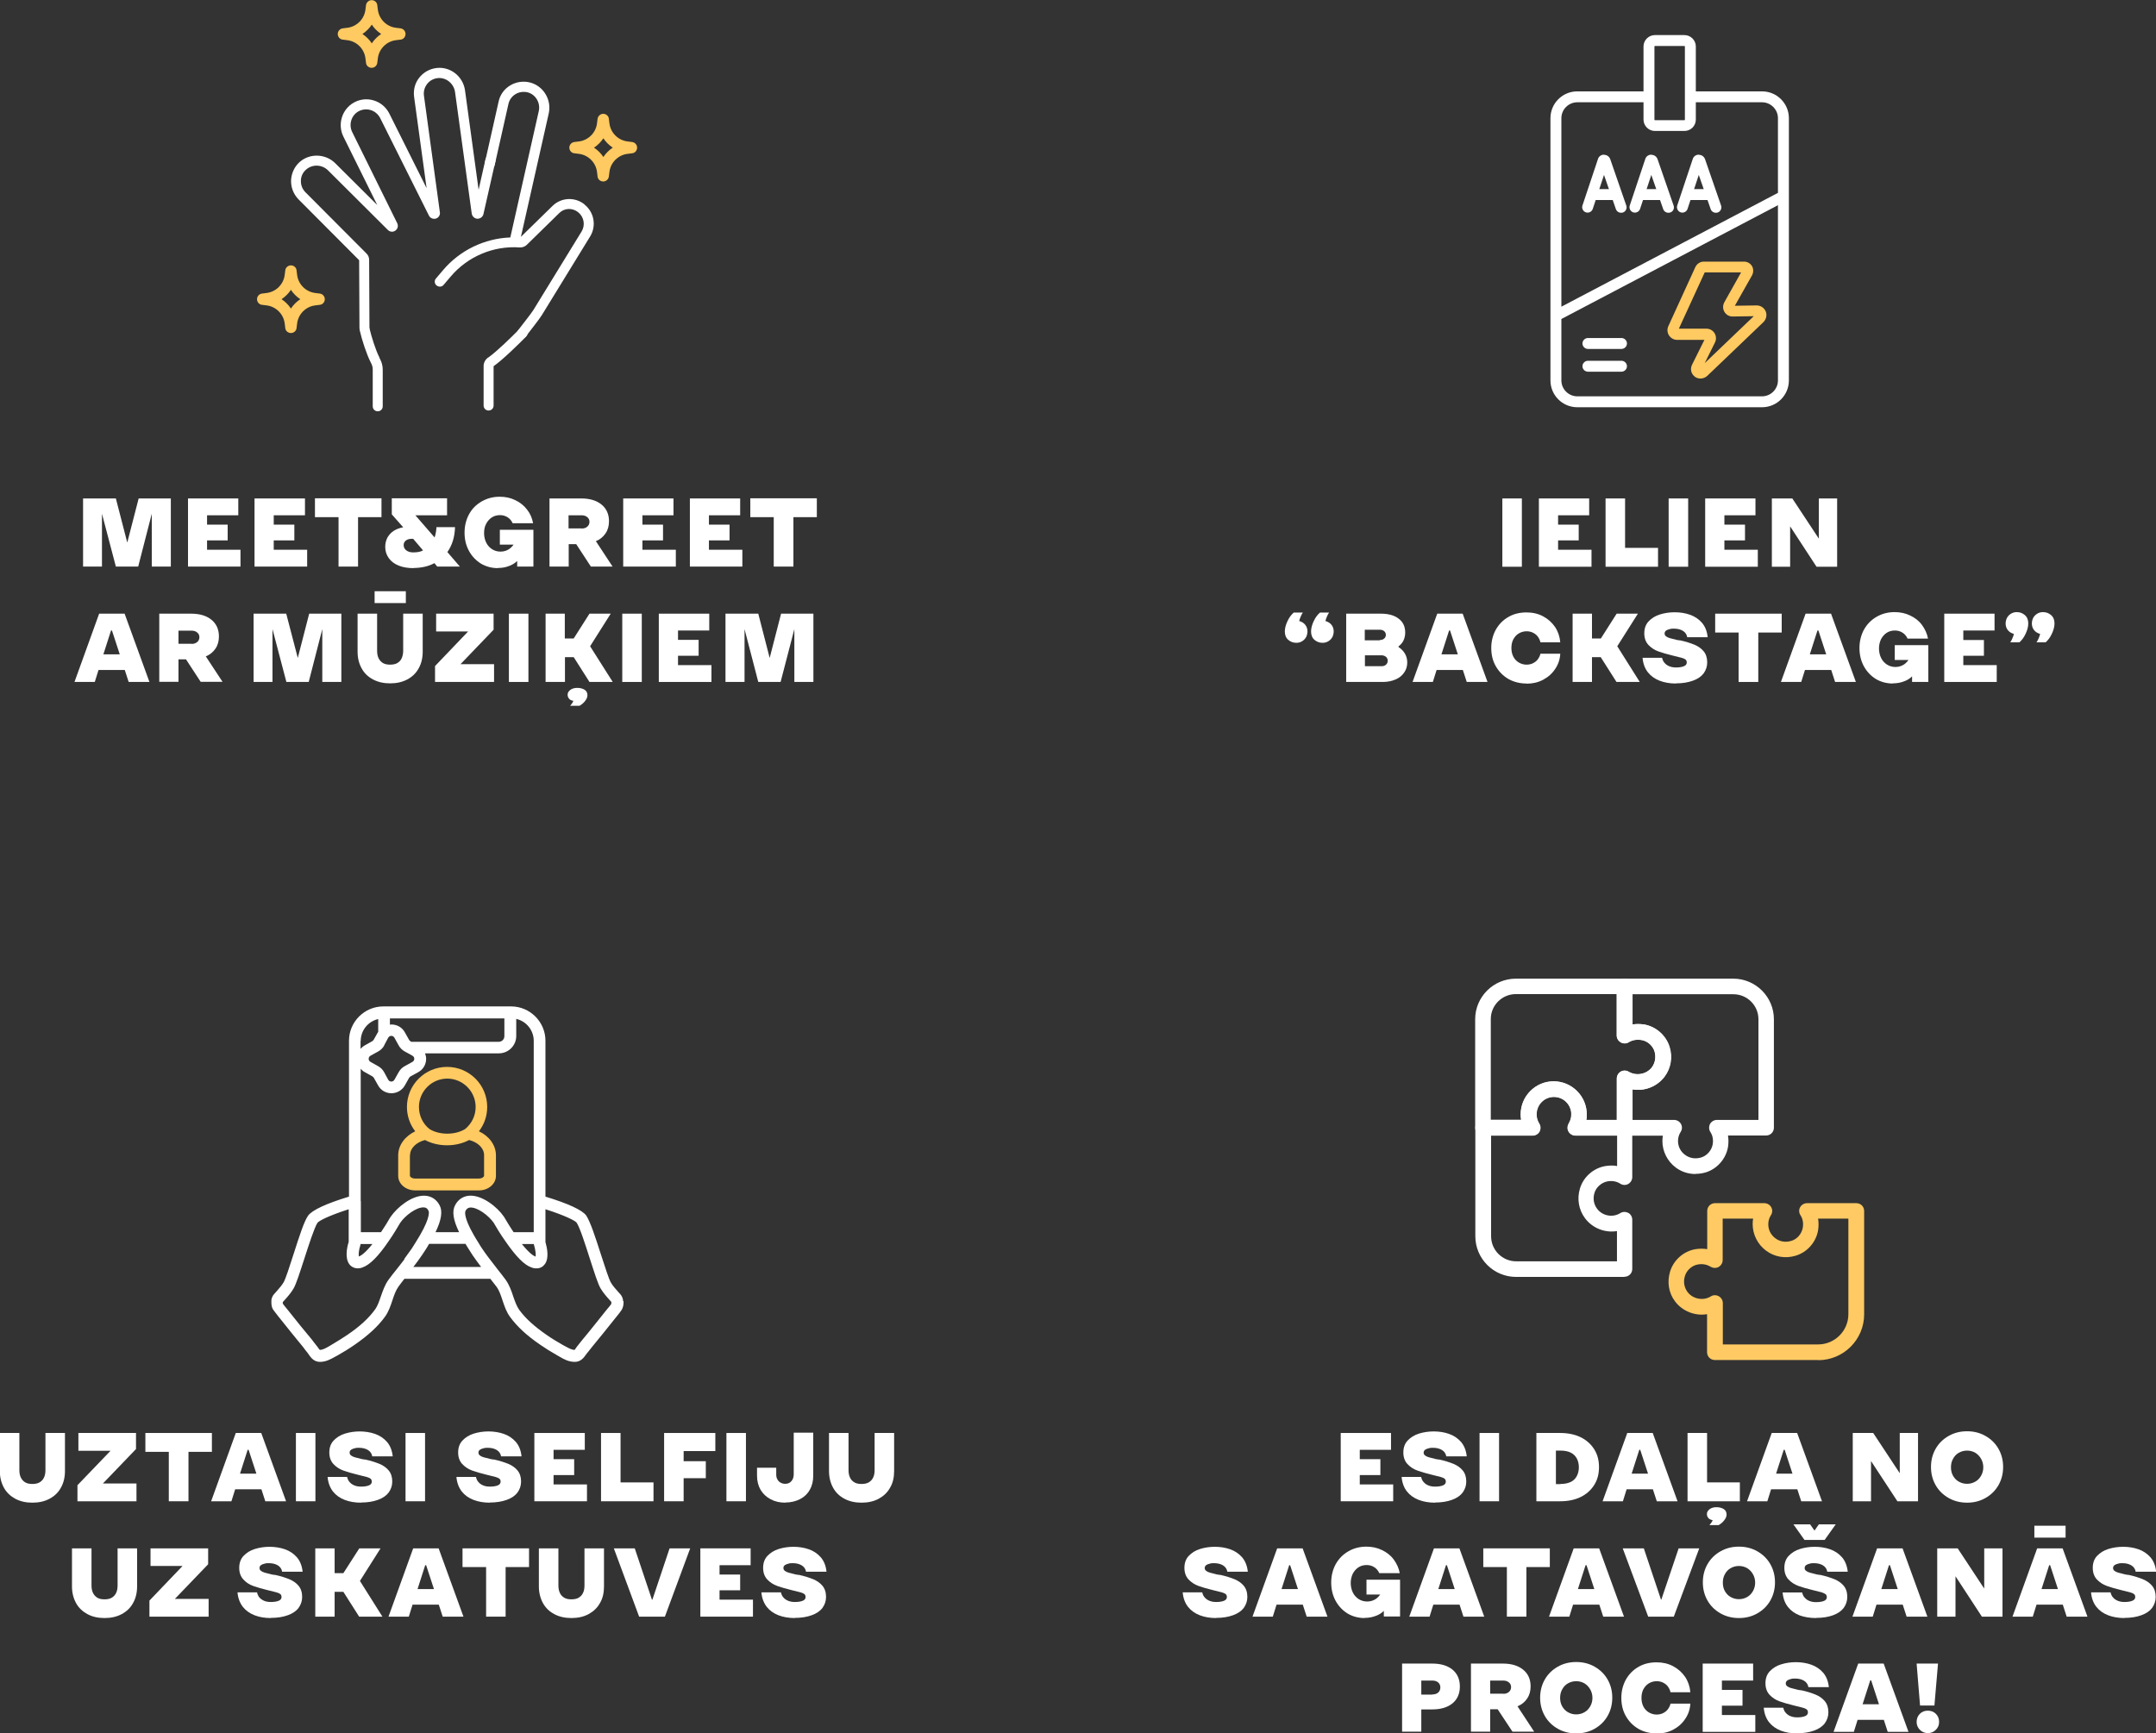 <svg width="286" height="230" viewBox="0 0 286 230" fill="none" xmlns="http://www.w3.org/2000/svg">
<rect x="0" y="0" width="286" height="230" fill="#333333" stroke="none"/>
<g clip-path="url(#clip0_1_1453)">
<path d="M4.309 199.383C3.439 199.383 2.693 199.217 2.03 198.866C1.388 198.514 0.87 198.038 0.518 197.397C0.166 196.756 -0.021 196.011 -0.021 195.183V190.136H2.569V195.059C2.569 195.452 2.631 195.783 2.776 196.073C2.921 196.342 3.107 196.549 3.356 196.694C3.604 196.838 3.915 196.901 4.288 196.901C4.661 196.901 4.992 196.838 5.241 196.694C5.489 196.549 5.696 196.342 5.821 196.073C5.966 195.804 6.028 195.452 6.028 195.059V190.136H8.617V195.183C8.617 196.032 8.431 196.776 8.078 197.397C7.726 198.038 7.229 198.514 6.566 198.866C5.903 199.217 5.158 199.383 4.288 199.383" fill="white"/>
<path d="M10.274 197.066L14.666 192.494H10.399V190.136H18.042V192.267L13.651 196.838H18.104V199.197H10.274V197.066Z" fill="white"/>
<path d="M22.392 192.639H19.285V190.136H28.109V192.639H25.002V199.197H22.392V192.639Z" fill="white"/>
<path d="M31.278 190.136H34.655L37.948 199.197H35.193L34.676 197.604H31.196L30.698 199.197H28.006L31.278 190.136ZM34.013 195.535L32.977 192.37H32.853L31.838 195.535H34.013Z" fill="white"/>
<path d="M41.842 190.136H39.253V199.197H41.842V190.136Z" fill="white"/>
<path d="M47.891 199.383C47.083 199.383 46.358 199.259 45.716 199.011C45.074 198.762 44.556 198.39 44.163 197.894C43.769 197.376 43.52 196.735 43.458 195.97H46.047C46.11 196.239 46.213 196.487 46.4 196.673C46.565 196.859 46.773 197.004 47.042 197.107C47.311 197.211 47.58 197.252 47.912 197.252C48.347 197.252 48.699 197.19 48.947 197.087C49.196 196.983 49.32 196.818 49.32 196.59C49.32 196.425 49.258 196.28 49.155 196.197C49.051 196.114 48.865 196.032 48.637 195.97C48.409 195.908 48.015 195.804 47.477 195.68C46.71 195.494 46.068 195.308 45.55 195.121C45.032 194.935 44.597 194.646 44.225 194.253C43.873 193.86 43.686 193.363 43.686 192.722C43.686 192.08 43.873 191.543 44.266 191.129C44.66 190.715 45.157 190.405 45.758 190.219C46.358 190.032 47.021 189.929 47.705 189.929C48.388 189.929 49.113 190.032 49.755 190.26C50.398 190.488 50.915 190.839 51.35 191.336C51.765 191.832 52.013 192.453 52.096 193.239H49.383C49.32 192.867 49.113 192.577 48.803 192.391C48.492 192.205 48.098 192.101 47.622 192.101C47.435 192.101 47.249 192.101 47.062 192.163C46.876 192.205 46.71 192.267 46.586 192.349C46.441 192.453 46.379 192.577 46.379 192.742C46.379 192.887 46.441 193.032 46.565 193.115C46.69 193.218 46.855 193.301 47.083 193.363C47.311 193.425 47.622 193.508 48.057 193.611C48.098 193.611 48.14 193.611 48.181 193.632C48.222 193.632 48.264 193.632 48.305 193.653C48.305 193.653 48.347 193.653 48.367 193.653C48.388 193.653 48.409 193.653 48.43 193.653C49.196 193.818 49.818 194.025 50.335 194.232C50.833 194.439 51.247 194.728 51.557 195.101C51.868 195.473 52.034 195.97 52.034 196.57C52.034 197.128 51.868 197.604 51.557 198.038C51.247 198.452 50.77 198.783 50.128 199.011C49.507 199.238 48.761 199.362 47.891 199.362" fill="white"/>
<path d="M56.384 190.136H53.795V199.197H56.384V190.136Z" fill="white"/>
<path d="M64.98 199.383C64.172 199.383 63.447 199.259 62.805 199.011C62.163 198.762 61.645 198.39 61.252 197.894C60.858 197.376 60.609 196.735 60.547 195.97H63.137C63.199 196.239 63.302 196.487 63.489 196.673C63.654 196.859 63.862 197.004 64.131 197.107C64.4 197.211 64.669 197.252 65.001 197.252C65.436 197.252 65.788 197.19 66.037 197.087C66.285 196.983 66.409 196.818 66.409 196.59C66.409 196.425 66.347 196.28 66.244 196.197C66.14 196.114 65.954 196.032 65.726 195.97C65.498 195.908 65.105 195.804 64.566 195.68C63.8 195.494 63.157 195.308 62.639 195.121C62.122 194.935 61.687 194.646 61.314 194.253C60.962 193.86 60.775 193.363 60.775 192.722C60.775 192.08 60.962 191.543 61.355 191.129C61.749 190.715 62.246 190.405 62.847 190.219C63.447 190.032 64.11 189.929 64.794 189.929C65.477 189.929 66.202 190.032 66.844 190.26C67.487 190.488 68.004 190.839 68.439 191.336C68.854 191.832 69.102 192.453 69.185 193.239H66.472C66.409 192.867 66.202 192.577 65.892 192.391C65.581 192.205 65.187 192.101 64.711 192.101C64.525 192.101 64.338 192.101 64.152 192.163C63.965 192.205 63.8 192.267 63.675 192.349C63.53 192.453 63.468 192.577 63.468 192.742C63.468 192.887 63.53 193.032 63.654 193.115C63.779 193.218 63.944 193.301 64.172 193.363C64.4 193.425 64.711 193.508 65.146 193.611C65.187 193.611 65.229 193.611 65.27 193.632C65.312 193.632 65.353 193.632 65.394 193.653C65.394 193.653 65.436 193.653 65.457 193.653C65.477 193.653 65.498 193.653 65.519 193.653C66.285 193.818 66.907 194.025 67.424 194.232C67.922 194.439 68.336 194.728 68.647 195.101C68.957 195.473 69.123 195.97 69.123 196.57C69.123 197.128 68.957 197.604 68.647 198.038C68.336 198.452 67.859 198.783 67.217 199.011C66.596 199.238 65.85 199.362 64.98 199.362" fill="white"/>
<path d="M70.884 190.136H77.575V192.37H73.432V193.611H76.166V195.721H73.432V196.963H77.864V199.197H70.884V190.136Z" fill="white"/>
<path d="M79.729 190.136H82.318V196.694H86.689V199.197H79.729V190.136Z" fill="white"/>
<path d="M88.097 190.136H94.891V192.536H90.686V193.88H93.628V196.135H90.686V199.197H88.097V190.136Z" fill="white"/>
<path d="M98.951 190.136H96.362V199.197H98.951V190.136Z" fill="white"/>
<path d="M104.192 199.383C103.446 199.383 102.804 199.238 102.224 198.928C101.665 198.638 101.209 198.204 100.899 197.687C100.588 197.149 100.422 196.528 100.422 195.804V194.749H102.97V195.639C102.97 195.887 103.011 196.094 103.115 196.28C103.219 196.466 103.343 196.611 103.529 196.714C103.716 196.818 103.902 196.88 104.151 196.88C104.503 196.88 104.772 196.776 104.979 196.528C105.186 196.301 105.29 195.99 105.29 195.618V190.094H107.879V195.783C107.879 196.507 107.734 197.128 107.423 197.666C107.133 198.204 106.699 198.618 106.139 198.907C105.58 199.197 104.917 199.362 104.171 199.362" fill="white"/>
<path d="M114.3 199.383C113.43 199.383 112.685 199.217 112.022 198.866C111.359 198.514 110.862 198.038 110.51 197.397C110.158 196.756 109.971 196.011 109.971 195.183V190.136H112.56V195.059C112.56 195.452 112.623 195.783 112.768 196.073C112.892 196.342 113.099 196.549 113.348 196.694C113.596 196.838 113.907 196.901 114.28 196.901C114.653 196.901 114.984 196.838 115.233 196.694C115.481 196.549 115.688 196.342 115.813 196.073C115.958 195.804 116.02 195.452 116.02 195.059V190.136H118.609V195.183C118.609 196.032 118.443 196.776 118.07 197.397C117.718 198.038 117.2 198.514 116.558 198.866C115.895 199.217 115.15 199.383 114.28 199.383" fill="white"/>
<path d="M13.879 214.691C13.009 214.691 12.263 214.526 11.6 214.174C10.958 213.823 10.44 213.347 10.088 212.706C9.736 212.064 9.549 211.319 9.549 210.492V205.444H12.139V210.368C12.139 210.761 12.201 211.092 12.346 211.382C12.491 211.65 12.677 211.857 12.926 212.002C13.174 212.147 13.485 212.209 13.858 212.209C14.231 212.209 14.562 212.147 14.811 212.002C15.059 211.857 15.266 211.65 15.391 211.382C15.536 211.113 15.598 210.761 15.598 210.368V205.444H18.187V210.492C18.187 211.34 18.001 212.085 17.648 212.706C17.296 213.347 16.799 213.823 16.136 214.174C15.474 214.526 14.728 214.691 13.858 214.691" fill="white"/>
<path d="M19.823 212.375L24.215 207.782H19.968V205.444H27.612V207.554L23.2 212.147H27.674V214.505H19.823V212.375Z" fill="white"/>
<path d="M35.918 214.691C35.11 214.691 34.385 214.567 33.764 214.319C33.122 214.071 32.604 213.699 32.21 213.202C31.817 212.685 31.568 212.044 31.506 211.278H34.095C34.157 211.547 34.261 211.795 34.427 211.981C34.593 212.168 34.82 212.312 35.069 212.416C35.318 212.519 35.608 212.561 35.939 212.561C36.374 212.561 36.726 212.499 36.975 212.395C37.223 212.292 37.347 212.126 37.347 211.899C37.347 211.733 37.285 211.588 37.182 211.506C37.078 211.423 36.892 211.34 36.664 211.278C36.436 211.216 36.042 211.113 35.504 210.988C34.737 210.802 34.095 210.616 33.578 210.43C33.06 210.244 32.625 209.954 32.273 209.561C31.92 209.168 31.734 208.672 31.734 208.03C31.734 207.389 31.92 206.851 32.314 206.437C32.708 206.024 33.205 205.713 33.805 205.527C34.406 205.341 35.069 205.237 35.752 205.237C36.436 205.237 37.161 205.341 37.803 205.568C38.445 205.796 38.963 206.148 39.398 206.644C39.812 207.141 40.061 207.761 40.144 208.547H37.43C37.368 208.175 37.161 207.885 36.85 207.699C36.54 207.513 36.146 207.41 35.67 207.41C35.483 207.41 35.297 207.41 35.11 207.472C34.924 207.513 34.758 207.575 34.634 207.658C34.489 207.761 34.427 207.885 34.427 208.051C34.427 208.196 34.489 208.341 34.613 208.423C34.737 208.527 34.903 208.609 35.131 208.672C35.359 208.734 35.67 208.816 36.105 208.92C36.146 208.92 36.188 208.92 36.229 208.94C36.27 208.961 36.312 208.94 36.353 208.961C36.353 208.961 36.395 208.961 36.415 208.961C36.436 208.961 36.457 208.961 36.477 208.961C37.244 209.127 37.865 209.334 38.383 209.54C38.88 209.747 39.295 210.037 39.605 210.409C39.916 210.782 40.082 211.278 40.082 211.878C40.082 212.437 39.916 212.912 39.605 213.347C39.295 213.761 38.818 214.092 38.176 214.319C37.555 214.547 36.809 214.671 35.918 214.671" fill="white"/>
<path d="M41.822 205.444H44.39V208.734H45.55L47.663 205.444H50.48L47.746 209.768L50.729 214.505H47.642L45.55 211.216H44.39V214.505H41.822V205.444Z" fill="white"/>
<path d="M54.81 205.444H58.186L61.48 214.505H58.725L58.207 212.912H54.727L54.23 214.505H51.537L54.81 205.444ZM57.565 210.844L56.529 207.679H56.405L55.39 210.844H57.565Z" fill="white"/>
<path d="M64.483 207.927H61.355V205.444H70.179V207.927H67.072V214.505H64.483V207.927Z" fill="white"/>
<path d="M75.814 214.691C74.944 214.691 74.198 214.526 73.535 214.174C72.872 213.823 72.375 213.347 72.023 212.706C71.671 212.064 71.484 211.319 71.484 210.492V205.444H74.074V210.368C74.074 210.761 74.136 211.092 74.281 211.382C74.405 211.65 74.612 211.857 74.861 212.002C75.109 212.147 75.42 212.209 75.793 212.209C76.166 212.209 76.497 212.147 76.746 212.002C76.994 211.857 77.201 211.65 77.326 211.382C77.471 211.113 77.533 210.761 77.533 210.368V205.444H80.122V210.492C80.122 211.34 79.957 212.085 79.584 212.706C79.231 213.347 78.714 213.823 78.072 214.174C77.409 214.526 76.663 214.691 75.793 214.691" fill="white"/>
<path d="M81.427 205.444H84.203L86.481 212.25H86.544L88.822 205.444H91.556L88.201 214.505H84.783L81.427 205.444Z" fill="white"/>
<path d="M92.903 205.444H99.573V207.679H95.451V208.92H98.185V211.009H95.451V212.25H99.883V214.505H92.903V205.444Z" fill="white"/>
<path d="M105.435 214.691C104.627 214.691 103.902 214.567 103.26 214.319C102.618 214.071 102.1 213.699 101.706 213.202C101.313 212.685 101.064 212.044 101.002 211.278H103.591C103.654 211.547 103.757 211.795 103.944 211.981C104.109 212.168 104.316 212.312 104.586 212.416C104.855 212.519 105.124 212.561 105.456 212.561C105.891 212.561 106.243 212.499 106.491 212.395C106.74 212.292 106.864 212.126 106.864 211.899C106.864 211.733 106.802 211.588 106.699 211.506C106.595 211.423 106.409 211.34 106.181 211.278C105.953 211.216 105.559 211.113 105.021 210.988C104.254 210.802 103.612 210.616 103.094 210.43C102.576 210.244 102.141 209.954 101.769 209.561C101.416 209.168 101.23 208.672 101.23 208.03C101.23 207.389 101.416 206.851 101.81 206.437C102.204 206.024 102.701 205.713 103.301 205.527C103.902 205.341 104.565 205.237 105.249 205.237C105.932 205.237 106.657 205.341 107.299 205.568C107.941 205.796 108.459 206.148 108.894 206.644C109.309 207.141 109.557 207.761 109.64 208.547H106.926C106.864 208.175 106.657 207.885 106.346 207.699C106.036 207.513 105.642 207.41 105.166 207.41C104.979 207.41 104.793 207.41 104.606 207.472C104.42 207.513 104.254 207.575 104.13 207.658C103.985 207.761 103.923 207.885 103.923 208.051C103.923 208.196 103.985 208.341 104.109 208.423C104.234 208.527 104.399 208.609 104.627 208.672C104.855 208.734 105.166 208.816 105.601 208.92C105.642 208.92 105.684 208.92 105.725 208.94C105.766 208.94 105.808 208.94 105.849 208.961C105.849 208.961 105.891 208.961 105.911 208.961C105.932 208.961 105.953 208.961 105.974 208.961C106.74 209.127 107.361 209.334 107.879 209.54C108.376 209.747 108.791 210.037 109.101 210.409C109.412 210.782 109.578 211.278 109.578 211.878C109.578 212.437 109.412 212.912 109.101 213.347C108.791 213.761 108.314 214.092 107.672 214.319C107.051 214.547 106.305 214.671 105.435 214.671" fill="white"/>
<path d="M55.079 157.947H63.551C64.794 157.947 65.788 157.078 65.788 156.023V153.292C65.788 151.947 64.897 150.747 63.53 150.106C64.234 149.196 64.628 148.079 64.628 146.879C64.628 143.941 62.246 141.562 59.305 141.562C56.363 141.562 53.981 143.941 53.981 146.879C53.981 148.058 54.375 149.196 55.079 150.106C53.733 150.747 52.821 151.947 52.821 153.292V156.023C52.821 157.098 53.836 157.947 55.058 157.947M59.325 143.114C61.397 143.114 63.095 144.81 63.095 146.879C63.095 148.037 62.577 149.092 61.687 149.817C60.361 150.623 58.31 150.623 56.985 149.817C56.094 149.113 55.576 148.037 55.576 146.879C55.576 144.81 57.254 143.114 59.346 143.114M54.395 153.271C54.395 152.361 55.224 151.554 56.384 151.265C58.103 152.196 60.506 152.196 62.225 151.265C63.406 151.554 64.214 152.361 64.214 153.271V156.002C64.214 156.147 63.944 156.374 63.53 156.374H55.058C54.644 156.374 54.375 156.147 54.375 156.002V153.271H54.395Z" fill="#FFCA61"/>
<path d="M82.649 172.634C82.649 172.634 82.649 172.572 82.649 172.531C82.587 172.035 82.339 171.766 82.152 171.579L82.007 171.414C81.655 171.021 81.282 170.607 81.034 170.173C80.764 169.718 80.226 168.021 79.749 166.552C78.9 163.904 78.299 162.105 77.761 161.277C77.222 160.553 75.4 159.705 72.355 158.774V138.087C72.355 135.584 70.304 133.536 67.797 133.536H50.853C48.347 133.536 46.296 135.584 46.296 138.087V158.774C43.251 159.705 41.428 160.553 40.869 161.298C40.331 162.084 39.751 163.884 38.901 166.532C38.425 168.021 37.886 169.697 37.617 170.152C37.368 170.586 36.995 170.979 36.643 171.393L36.498 171.559C36.312 171.745 36.063 172.014 36.001 172.51C36.001 172.552 36.001 172.634 36.001 172.676C36.001 172.697 36.001 172.738 36.001 172.759C36.001 173.069 36.001 173.462 36.312 173.876C36.478 174.103 36.664 174.352 36.85 174.579L37.099 174.889C37.617 175.551 38.135 176.193 38.673 176.855C39.191 177.496 39.709 178.137 40.227 178.758L40.455 179.068C40.579 179.234 40.724 179.42 40.848 179.565C40.89 179.627 40.931 179.689 40.973 179.751C41.221 180.103 41.636 180.702 42.443 180.702C43.251 180.702 43.893 180.33 44.453 180.02L44.763 179.854C45.592 179.378 46.338 178.923 47.021 178.448C48.844 177.186 50.128 176.006 51.06 174.724C51.557 174.041 51.806 173.276 52.055 172.531C52.282 171.848 52.49 171.228 52.862 170.711C53.111 170.359 53.38 170.028 53.65 169.676H65.042C65.312 170.028 65.581 170.359 65.85 170.711C66.223 171.207 66.43 171.848 66.658 172.531C66.907 173.276 67.155 174.041 67.652 174.724C68.585 176.006 69.869 177.206 71.692 178.448C72.375 178.923 73.1 179.378 73.95 179.854L74.24 180.02C74.799 180.351 75.441 180.702 76.249 180.702C77.057 180.702 77.471 180.103 77.719 179.751C77.761 179.689 77.802 179.627 77.844 179.585C77.989 179.42 78.113 179.234 78.258 179.068L78.486 178.779C79.004 178.137 79.522 177.517 80.04 176.875C80.557 176.234 81.096 175.572 81.614 174.91L81.862 174.6C82.049 174.372 82.235 174.145 82.401 173.896C82.691 173.483 82.712 173.09 82.712 172.779C82.712 172.759 82.712 172.655 82.712 172.634M70.822 165.125C71.07 165.953 71.091 166.49 71.049 166.718C71.049 166.718 71.029 166.718 71.008 166.718C70.78 166.635 70.221 166.304 69.227 165.063H70.801C70.801 165.063 70.801 165.104 70.822 165.125ZM51.723 135.129H66.907V137.487C66.907 137.901 66.575 138.232 66.161 138.232H54.561L54.458 138.17C54.458 138.17 54.312 138.066 54.271 137.983L53.712 136.99C53.36 136.328 52.676 135.935 51.93 135.935C51.868 135.935 51.806 135.956 51.723 135.956V135.149V135.129ZM50.957 138.708L51.495 137.694C51.62 137.466 51.827 137.446 51.91 137.446C51.992 137.446 52.2 137.466 52.324 137.694L52.883 138.708C53.07 139.059 53.36 139.328 53.691 139.514L54.706 140.073C54.934 140.197 54.955 140.404 54.955 140.487C54.955 140.569 54.934 140.776 54.706 140.9L53.691 141.459C53.339 141.645 53.07 141.935 52.883 142.266L52.324 143.259C52.2 143.486 51.992 143.507 51.91 143.507C51.827 143.507 51.62 143.486 51.495 143.259L50.957 142.266C50.77 141.914 50.48 141.645 50.149 141.459L49.155 140.9C48.927 140.776 48.906 140.569 48.906 140.487C48.906 140.404 48.927 140.197 49.155 140.073L50.17 139.514C50.522 139.328 50.791 139.039 50.977 138.708M47.85 138.128C47.85 136.701 48.844 135.522 50.17 135.211V136.928C50.17 136.928 50.149 136.949 50.128 136.97L49.569 137.963C49.569 137.963 49.465 138.108 49.383 138.149L48.388 138.708C48.16 138.832 47.995 138.997 47.829 139.163V138.108L47.85 138.128ZM47.85 159.374V141.811C48.015 141.997 48.181 142.162 48.409 142.266L49.403 142.824C49.403 142.824 49.548 142.928 49.59 143.01L50.149 144.003C50.501 144.665 51.185 145.058 51.93 145.058C52.676 145.058 53.36 144.645 53.712 144.003L54.271 143.01C54.271 143.01 54.375 142.866 54.458 142.824L55.472 142.266C56.135 141.914 56.529 141.231 56.529 140.487C56.529 140.238 56.467 139.99 56.384 139.763H66.182C67.445 139.763 68.481 138.728 68.481 137.466V135.191C69.807 135.501 70.801 136.68 70.801 138.108V163.491H68.129C67.57 162.663 67.135 161.919 66.927 161.567C66.886 161.505 66.845 161.422 66.803 161.381C66.016 160.222 64.007 158.547 62.267 158.65C61.417 158.712 60.755 159.167 60.361 159.933C59.947 160.719 60.112 161.856 60.9 163.491H57.772C58.559 161.877 58.725 160.719 58.331 159.953C57.896 159.105 57.15 158.65 56.239 158.65C54.52 158.65 52.655 160.264 51.889 161.36C51.847 161.422 51.785 161.505 51.744 161.567L51.703 161.629C51.537 161.939 51.102 162.663 50.542 163.491H47.87V159.374H47.85ZM47.808 165.125C47.808 165.104 47.808 165.084 47.829 165.063H49.403C48.409 166.304 47.85 166.635 47.601 166.718C47.56 166.49 47.56 165.953 47.829 165.125M53.67 167.07C53.505 167.297 53.339 167.504 53.153 167.732C52.966 167.959 52.8 168.187 52.635 168.394C52.262 168.849 51.91 169.304 51.557 169.78C51.04 170.483 50.791 171.269 50.522 172.014C50.294 172.676 50.087 173.296 49.735 173.772C48.906 174.91 47.746 175.986 46.068 177.124C45.426 177.558 44.722 177.992 43.955 178.448L43.645 178.634C43.21 178.882 42.816 179.11 42.423 179.11C42.361 179.048 42.257 178.923 42.195 178.82C42.133 178.737 42.091 178.654 42.008 178.572C41.884 178.406 41.76 178.261 41.636 178.096L41.387 177.765C40.869 177.144 40.351 176.503 39.833 175.882C39.316 175.241 38.798 174.6 38.28 173.938C38.197 173.834 38.093 173.71 38.011 173.607C37.845 173.4 37.679 173.214 37.534 173.007C37.534 172.986 37.513 172.965 37.513 172.924C37.513 172.862 37.513 172.821 37.513 172.759C37.534 172.738 37.575 172.697 37.596 172.676L37.762 172.49C38.156 172.055 38.59 171.559 38.922 171C39.295 170.38 39.771 168.849 40.351 167.07C40.952 165.208 41.698 162.891 42.112 162.25C42.319 161.981 43.562 161.319 46.255 160.45V164.773C46.006 165.58 45.758 166.904 46.317 167.711C46.565 168.063 46.959 168.269 47.394 168.29H47.477C47.684 168.29 47.912 168.249 48.098 168.166C49.051 167.835 50.19 166.697 51.537 164.711C52.22 163.739 52.738 162.849 53.028 162.353C53.028 162.332 53.07 162.291 53.09 162.25C53.753 161.277 55.203 160.201 56.156 160.201C56.487 160.201 56.695 160.326 56.86 160.677C56.86 160.698 57.192 161.339 55.721 163.884C55.514 164.235 55.307 164.566 55.079 164.939C54.934 165.187 54.789 165.415 54.623 165.663C54.292 166.139 53.96 166.594 53.608 167.07M54.83 168.104C54.83 168.104 54.872 168.042 54.913 168.001C55.286 167.525 55.638 167.028 56.011 166.49C56.177 166.242 56.343 165.994 56.487 165.766C56.653 165.518 56.778 165.291 56.922 165.042H61.749C61.894 165.27 62.018 165.518 62.184 165.746C62.329 165.994 62.495 166.242 62.681 166.532C63.054 167.07 63.427 167.587 63.82 168.104H54.83ZM81.096 173.007C80.951 173.214 80.785 173.421 80.62 173.607C80.537 173.71 80.433 173.834 80.35 173.938C79.832 174.579 79.314 175.241 78.797 175.882C78.279 176.524 77.782 177.144 77.243 177.786L76.995 178.096C76.87 178.261 76.746 178.406 76.601 178.592C76.539 178.675 76.477 178.737 76.435 178.82C76.352 178.923 76.249 179.089 76.228 179.11C75.835 179.11 75.441 178.882 74.985 178.634L74.674 178.468C73.887 178.013 73.183 177.599 72.541 177.144C70.863 175.986 69.703 174.931 68.874 173.793C68.522 173.296 68.315 172.676 68.087 172.035C67.839 171.269 67.57 170.504 67.072 169.8C66.72 169.325 66.368 168.869 66.016 168.435L65.685 168.001C65.105 167.256 64.504 166.49 63.965 165.684C63.82 165.456 63.655 165.228 63.51 164.96C63.282 164.608 63.075 164.256 62.867 163.904C61.397 161.36 61.728 160.719 61.749 160.677C61.935 160.305 62.184 160.243 62.37 160.222C63.323 160.16 64.835 161.277 65.54 162.312C65.54 162.332 65.581 162.374 65.602 162.436C65.85 162.87 66.389 163.78 67.072 164.732C68.44 166.718 69.558 167.856 70.49 168.166C70.739 168.269 70.987 168.311 71.215 168.29C71.671 168.29 72.044 168.063 72.292 167.711C72.852 166.925 72.582 165.601 72.355 164.794V160.45C75.027 161.298 76.29 161.981 76.477 162.208C76.932 162.87 77.657 165.187 78.258 167.049C78.838 168.828 79.314 170.38 79.687 170.98C80.019 171.538 80.454 172.035 80.847 172.469L81.013 172.655C81.013 172.655 81.075 172.717 81.096 172.738C81.096 172.779 81.096 172.821 81.096 172.883C81.096 172.986 81.096 172.986 81.075 173.007" fill="white"/>
<path d="M177.852 190.136H184.522V192.37H180.379V193.611H183.113V195.721H180.379V196.963H184.812V199.197H177.852V190.136Z" fill="white"/>
<path d="M190.363 199.383C189.555 199.383 188.83 199.259 188.188 199.011C187.546 198.762 187.028 198.39 186.634 197.894C186.241 197.397 185.992 196.735 185.93 195.97H188.519C188.581 196.239 188.685 196.487 188.871 196.673C189.037 196.859 189.244 197.004 189.513 197.107C189.783 197.211 190.052 197.252 190.383 197.252C190.818 197.252 191.171 197.19 191.419 197.087C191.668 196.983 191.792 196.818 191.792 196.59C191.792 196.425 191.73 196.28 191.626 196.197C191.523 196.114 191.336 196.032 191.108 195.97C190.881 195.908 190.487 195.804 189.948 195.68C189.182 195.494 188.54 195.308 188.022 195.121C187.504 194.935 187.069 194.646 186.696 194.253C186.344 193.86 186.158 193.363 186.158 192.722C186.158 192.08 186.344 191.543 186.738 191.129C187.131 190.715 187.628 190.405 188.229 190.219C188.83 190.032 189.493 189.929 190.176 189.929C190.901 189.929 191.585 190.032 192.227 190.26C192.869 190.488 193.387 190.839 193.822 191.336C194.236 191.832 194.485 192.453 194.568 193.239H191.854C191.792 192.867 191.585 192.577 191.274 192.391C190.963 192.205 190.57 192.101 190.093 192.101C189.907 192.101 189.721 192.101 189.534 192.163C189.348 192.205 189.182 192.267 189.058 192.349C188.933 192.453 188.851 192.577 188.851 192.742C188.851 192.887 188.913 193.032 189.037 193.115C189.161 193.218 189.327 193.301 189.555 193.363C189.783 193.425 190.093 193.508 190.528 193.611C190.57 193.611 190.611 193.611 190.653 193.632C190.694 193.632 190.736 193.632 190.777 193.653C190.777 193.653 190.818 193.653 190.839 193.653C190.86 193.653 190.881 193.653 190.901 193.653C191.668 193.818 192.289 194.025 192.807 194.232C193.304 194.439 193.718 194.728 194.029 195.101C194.34 195.473 194.506 195.97 194.506 196.57C194.506 197.128 194.34 197.604 194.029 198.038C193.718 198.452 193.242 198.783 192.6 199.011C191.978 199.238 191.233 199.362 190.363 199.362" fill="white"/>
<path d="M198.856 190.136H196.266V199.197H198.856V190.136Z" fill="white"/>
<path d="M203.806 190.136H206.976C207.991 190.136 208.902 190.322 209.668 190.694C210.435 191.067 211.036 191.605 211.471 192.287C211.906 192.97 212.113 193.756 212.113 194.666C212.113 195.577 211.906 196.363 211.471 197.045C211.036 197.728 210.435 198.266 209.668 198.638C208.902 199.011 207.991 199.197 206.976 199.197H203.806V190.136ZM206.996 196.901C207.514 196.901 207.949 196.818 208.322 196.652C208.695 196.487 208.964 196.218 209.151 195.887C209.337 195.556 209.441 195.142 209.441 194.687C209.441 194.232 209.337 193.818 209.151 193.487C208.964 193.156 208.674 192.887 208.322 192.722C207.97 192.556 207.514 192.473 206.996 192.473H206.396V196.921H206.996V196.901Z" fill="white"/>
<path d="M215.862 190.136H219.238L222.532 199.197H219.777L219.259 197.604H215.779L215.282 199.197H212.589L215.862 190.136ZM218.617 195.535L217.581 192.37H217.457L216.442 195.535H218.617Z" fill="white"/>
<path d="M223.858 190.136H226.447V196.694H230.797V199.197H223.858V190.136ZM226.758 202.362C226.758 202.362 226.923 202.176 227.006 202.052C227.089 201.928 227.151 201.803 227.193 201.7C226.944 201.659 226.737 201.576 226.613 201.41C226.488 201.266 226.426 201.079 226.426 200.872C226.426 200.645 226.551 200.438 226.778 200.252C227.027 200.066 227.317 199.983 227.69 199.983C228.063 199.983 228.394 200.066 228.663 200.231C228.912 200.397 229.036 200.645 229.036 200.955C229.036 201.203 228.933 201.452 228.725 201.721C228.518 201.99 228.27 202.196 227.98 202.362H226.737H226.758Z" fill="white"/>
<path d="M235.023 190.136H238.399L241.693 199.197H238.938L238.42 197.604H234.94L234.443 199.197H231.75L235.023 190.136ZM237.778 195.535L236.742 192.37H236.618L235.603 195.535H237.778Z" fill="white"/>
<path d="M245.773 190.136H248.487L252.008 195.473V190.136H254.432V199.197H251.697L248.197 193.86V199.197H245.773V190.136Z" fill="white"/>
<path d="M260.936 199.383C260.045 199.383 259.217 199.176 258.492 198.762C257.767 198.349 257.187 197.79 256.772 197.066C256.358 196.342 256.151 195.535 256.151 194.646C256.151 193.756 256.358 192.949 256.772 192.225C257.187 191.501 257.767 190.943 258.492 190.529C259.217 190.115 260.024 189.908 260.936 189.908C261.847 189.908 262.655 190.115 263.38 190.529C264.105 190.943 264.685 191.501 265.099 192.225C265.514 192.949 265.721 193.756 265.721 194.646C265.721 195.535 265.514 196.342 265.099 197.066C264.685 197.79 264.105 198.349 263.38 198.762C262.655 199.176 261.847 199.383 260.936 199.383ZM260.936 196.88C261.35 196.88 261.702 196.776 262.034 196.59C262.365 196.404 262.614 196.135 262.8 195.804C262.987 195.473 263.09 195.101 263.09 194.687C263.09 194.273 262.987 193.901 262.8 193.57C262.614 193.239 262.365 192.97 262.034 192.763C261.702 192.577 261.35 192.473 260.936 192.473C260.522 192.473 260.169 192.577 259.838 192.763C259.507 192.949 259.258 193.218 259.072 193.57C258.885 193.901 258.802 194.273 258.802 194.687C258.802 195.101 258.885 195.473 259.072 195.804C259.258 196.135 259.507 196.404 259.838 196.59C260.169 196.776 260.522 196.88 260.936 196.88Z" fill="white"/>
<path d="M161.322 214.691C160.514 214.691 159.789 214.567 159.147 214.319C158.505 214.071 157.987 213.699 157.593 213.202C157.2 212.706 156.951 212.044 156.889 211.278H159.478C159.54 211.547 159.644 211.795 159.83 211.981C159.996 212.168 160.203 212.312 160.472 212.416C160.742 212.519 161.011 212.561 161.342 212.561C161.777 212.561 162.13 212.499 162.378 212.395C162.627 212.292 162.751 212.126 162.751 211.899C162.751 211.733 162.689 211.588 162.585 211.506C162.482 211.423 162.295 211.34 162.067 211.278C161.84 211.216 161.446 211.113 160.907 210.988C160.141 210.802 159.499 210.616 158.981 210.43C158.463 210.244 158.028 209.954 157.655 209.561C157.303 209.168 157.117 208.672 157.117 208.03C157.117 207.389 157.303 206.851 157.697 206.437C158.09 206.024 158.587 205.713 159.188 205.527C159.789 205.341 160.452 205.237 161.135 205.237C161.86 205.237 162.544 205.341 163.186 205.568C163.828 205.796 164.346 206.148 164.781 206.644C165.195 207.141 165.444 207.761 165.527 208.547H162.813C162.751 208.175 162.544 207.885 162.233 207.699C161.922 207.513 161.529 207.41 161.052 207.41C160.866 207.41 160.68 207.41 160.493 207.472C160.307 207.513 160.141 207.575 160.017 207.658C159.892 207.761 159.81 207.885 159.81 208.051C159.81 208.196 159.872 208.341 159.996 208.423C160.12 208.527 160.286 208.609 160.514 208.672C160.742 208.734 161.052 208.816 161.487 208.92C161.529 208.92 161.57 208.92 161.612 208.94C161.653 208.94 161.695 208.94 161.736 208.961C161.736 208.961 161.777 208.961 161.798 208.961C161.819 208.961 161.84 208.961 161.86 208.961C162.627 209.127 163.248 209.334 163.766 209.54C164.263 209.747 164.677 210.037 164.988 210.409C165.299 210.782 165.465 211.278 165.465 211.878C165.465 212.437 165.299 212.912 164.988 213.347C164.677 213.761 164.201 214.092 163.559 214.319C162.937 214.547 162.192 214.671 161.322 214.671" fill="white"/>
<path d="M169.421 205.444H172.797L176.091 214.505H173.336L172.818 212.912H169.338L168.841 214.505H166.148L169.421 205.444ZM172.176 210.844L171.14 207.679H171.016L170.001 210.844H172.176Z" fill="white"/>
<path d="M181.021 214.691C180.192 214.691 179.426 214.485 178.763 214.092C178.1 213.678 177.561 213.119 177.168 212.395C176.774 211.671 176.588 210.864 176.588 209.975C176.588 209.085 176.795 208.258 177.189 207.534C177.603 206.81 178.141 206.251 178.866 205.837C179.571 205.424 180.379 205.217 181.249 205.217C181.994 205.217 182.699 205.362 183.32 205.672C183.941 205.962 184.48 206.375 184.874 206.913C185.267 207.451 185.557 208.051 185.681 208.734H182.968C182.823 208.403 182.595 208.134 182.305 207.947C182.015 207.761 181.684 207.658 181.29 207.658C180.876 207.658 180.503 207.761 180.192 207.968C179.881 208.175 179.633 208.465 179.446 208.816C179.281 209.168 179.177 209.582 179.177 210.037C179.177 210.513 179.281 210.947 179.467 211.319C179.654 211.692 179.923 211.981 180.254 212.188C180.586 212.395 180.959 212.499 181.373 212.499C181.621 212.499 181.849 212.457 182.077 212.375C182.284 212.292 182.491 212.188 182.657 212.044C182.823 211.899 182.968 211.754 183.092 211.568H181.269V209.602H185.723V214.485H183.569V213.74C183.258 214.05 182.885 214.278 182.45 214.423C182.015 214.588 181.539 214.671 181 214.671" fill="white"/>
<path d="M190.218 205.444H193.594L196.888 214.505H194.133L193.615 212.912H190.135L189.638 214.505H186.945L190.218 205.444ZM192.973 210.844L191.937 207.679H191.813L190.798 210.844H192.973Z" fill="white"/>
<path d="M199.891 207.927H196.763V205.444H205.588V207.927H202.481V214.505H199.891V207.927Z" fill="white"/>
<path d="M208.757 205.444H212.133L215.427 214.505H212.672L212.154 212.912H208.674L208.177 214.505H205.484L208.757 205.444ZM211.491 210.844L210.456 207.679H210.331L209.316 210.844H211.491Z" fill="white"/>
<path d="M215.261 205.444H218.058L220.336 212.25H220.378L222.677 205.444H225.411L222.035 214.505H218.638L215.261 205.444Z" fill="white"/>
<path d="M230.673 214.691C229.782 214.691 228.953 214.485 228.228 214.071C227.503 213.657 226.923 213.099 226.509 212.375C226.095 211.65 225.888 210.844 225.888 209.954C225.888 209.065 226.095 208.258 226.509 207.534C226.923 206.81 227.503 206.251 228.228 205.837C228.953 205.424 229.761 205.217 230.673 205.217C231.584 205.217 232.392 205.424 233.117 205.837C233.842 206.251 234.422 206.81 234.836 207.534C235.25 208.258 235.458 209.065 235.458 209.954C235.458 210.844 235.25 211.65 234.836 212.375C234.422 213.099 233.842 213.657 233.117 214.071C232.392 214.485 231.584 214.691 230.673 214.691ZM230.673 212.188C231.087 212.188 231.439 212.085 231.771 211.899C232.102 211.713 232.351 211.444 232.537 211.113C232.723 210.782 232.827 210.409 232.827 209.996C232.827 209.582 232.723 209.209 232.537 208.878C232.351 208.547 232.102 208.278 231.771 208.072C231.439 207.885 231.087 207.782 230.673 207.782C230.258 207.782 229.906 207.885 229.575 208.072C229.243 208.258 228.995 208.527 228.808 208.878C228.622 209.209 228.539 209.582 228.539 209.996C228.539 210.409 228.622 210.782 228.808 211.113C228.995 211.444 229.243 211.713 229.575 211.899C229.906 212.085 230.258 212.188 230.673 212.188Z" fill="white"/>
<path d="M240.905 214.691C240.097 214.691 239.372 214.567 238.73 214.34C238.088 214.092 237.57 213.719 237.177 213.223C236.783 212.726 236.535 212.085 236.472 211.299H239.062C239.124 211.568 239.227 211.816 239.414 212.002C239.58 212.188 239.787 212.333 240.056 212.437C240.325 212.54 240.595 212.581 240.926 212.581C241.361 212.581 241.713 212.519 241.962 212.416C242.21 212.312 242.334 212.147 242.334 211.919C242.334 211.754 242.272 211.609 242.169 211.526C242.065 211.444 241.879 211.361 241.651 211.278C241.423 211.216 241.03 211.113 240.491 210.988C239.725 210.802 239.082 210.616 238.565 210.43C238.047 210.244 237.612 209.954 237.239 209.561C236.887 209.168 236.7 208.672 236.7 208.03C236.7 207.389 236.887 206.851 237.28 206.437C237.674 206.024 238.171 205.713 238.772 205.527C239.372 205.341 240.035 205.237 240.719 205.237C241.444 205.237 242.127 205.341 242.769 205.568C243.412 205.796 243.929 206.148 244.364 206.644C244.779 207.141 245.027 207.782 245.11 208.547H242.397C242.334 208.175 242.127 207.885 241.817 207.699C241.506 207.513 241.112 207.41 240.636 207.41C240.45 207.41 240.263 207.41 240.077 207.472C239.89 207.513 239.725 207.575 239.6 207.658C239.476 207.741 239.393 207.885 239.393 208.051C239.393 208.216 239.455 208.341 239.58 208.423C239.704 208.527 239.87 208.609 240.097 208.672C240.325 208.734 240.636 208.816 241.071 208.92C241.112 208.92 241.154 208.92 241.195 208.94C241.237 208.94 241.278 208.94 241.32 208.961C241.32 208.961 241.361 208.961 241.382 208.961C241.402 208.961 241.423 208.961 241.444 208.961C242.21 209.127 242.832 209.334 243.35 209.54C243.847 209.747 244.261 210.037 244.572 210.409C244.882 210.782 245.048 211.278 245.048 211.878C245.048 212.437 244.882 212.912 244.572 213.347C244.261 213.761 243.784 214.092 243.163 214.319C242.542 214.547 241.796 214.671 240.926 214.671M240.118 202.258L240.698 203.086L241.278 202.258H243.515L242.045 204.327H239.372L237.902 202.258H240.139H240.118Z" fill="white"/>
<path d="M249.005 205.444H252.381L255.674 214.505H252.919L252.402 212.912H248.922L248.425 214.505H245.732L249.005 205.444ZM251.739 210.844L250.703 207.679H250.579L249.564 210.844H251.739Z" fill="white"/>
<path d="M256.979 205.444H259.693L263.214 210.782V205.444H265.638V214.505H262.904L259.403 209.147V214.505H256.979V205.444Z" fill="white"/>
<path d="M270.236 205.444H273.613L276.906 214.505H274.151L273.634 212.912H270.154L269.656 214.505H266.964L270.236 205.444ZM274.006 204.017H269.864V202.445H274.006V204.017ZM272.991 210.844L271.956 207.679H271.831L270.816 210.844H272.991Z" fill="white"/>
<path d="M281.816 214.691C281.008 214.691 280.283 214.567 279.641 214.319C278.999 214.071 278.481 213.699 278.087 213.202C277.694 212.706 277.445 212.044 277.383 211.278H279.972C280.034 211.547 280.138 211.795 280.324 211.981C280.49 212.168 280.697 212.312 280.966 212.416C281.236 212.519 281.505 212.561 281.836 212.561C282.271 212.561 282.623 212.499 282.872 212.395C283.121 212.292 283.245 212.126 283.245 211.899C283.245 211.733 283.183 211.588 283.079 211.506C282.976 211.423 282.789 211.34 282.561 211.278C282.333 211.216 281.94 211.113 281.401 210.988C280.635 210.802 279.993 210.616 279.475 210.43C278.957 210.244 278.522 209.954 278.149 209.561C277.797 209.168 277.611 208.672 277.611 208.03C277.611 207.389 277.797 206.851 278.191 206.437C278.584 206.024 279.081 205.713 279.682 205.527C280.283 205.341 280.946 205.237 281.629 205.237C282.354 205.237 283.038 205.341 283.68 205.568C284.322 205.796 284.84 206.148 285.275 206.644C285.689 207.141 285.938 207.761 286.021 208.547H283.307C283.245 208.175 283.038 207.885 282.727 207.699C282.416 207.513 282.023 207.41 281.546 207.41C281.36 207.41 281.173 207.41 280.987 207.472C280.801 207.513 280.635 207.575 280.511 207.658C280.386 207.761 280.304 207.885 280.304 208.051C280.304 208.196 280.366 208.341 280.49 208.423C280.614 208.527 280.78 208.609 281.008 208.672C281.236 208.734 281.546 208.816 281.981 208.92C282.023 208.92 282.064 208.92 282.106 208.94C282.147 208.94 282.188 208.94 282.23 208.961C282.23 208.961 282.271 208.961 282.292 208.961C282.313 208.961 282.333 208.961 282.354 208.961C283.121 209.127 283.742 209.334 284.26 209.54C284.757 209.747 285.171 210.037 285.482 210.409C285.793 210.782 285.958 211.278 285.958 211.878C285.958 212.437 285.793 212.912 285.482 213.347C285.171 213.761 284.695 214.092 284.053 214.319C283.431 214.547 282.686 214.671 281.816 214.671" fill="white"/>
<path d="M185.992 220.732H189.99C191.129 220.732 192.02 221.001 192.683 221.539C193.325 222.077 193.656 222.822 193.656 223.773C193.656 224.725 193.325 225.47 192.683 226.007C192.02 226.545 191.129 226.814 189.99 226.814H188.54V229.772H185.992V220.711V220.732ZM190.011 224.828C190.321 224.828 190.591 224.745 190.777 224.58C190.964 224.414 191.067 224.187 191.067 223.897C191.067 223.608 190.964 223.401 190.777 223.235C190.591 223.07 190.321 222.987 190.011 222.987H188.54V224.849H190.011V224.828Z" fill="white"/>
<path d="M195.127 220.732H199.353C200.492 220.732 201.383 221.001 202.046 221.539C202.709 222.077 203.04 222.822 203.04 223.753C203.04 224.373 202.895 224.911 202.584 225.366C202.294 225.821 201.859 226.173 201.3 226.4L203.516 229.772H200.637L198.669 226.794H197.675V229.772H195.127V220.711V220.732ZM199.415 224.745C199.726 224.745 199.974 224.663 200.161 224.497C200.347 224.332 200.451 224.125 200.451 223.856C200.451 223.587 200.347 223.38 200.161 223.235C199.974 223.07 199.726 222.987 199.415 222.987H197.675V224.725H199.415V224.745Z" fill="white"/>
<path d="M209.088 230C208.198 230 207.369 229.793 206.644 229.379C205.919 228.966 205.339 228.407 204.925 227.683C204.511 226.959 204.303 226.152 204.303 225.263C204.303 224.373 204.511 223.566 204.925 222.842C205.339 222.118 205.919 221.56 206.644 221.146C207.369 220.732 208.177 220.525 209.088 220.525C210 220.525 210.808 220.732 211.533 221.146C212.258 221.56 212.838 222.118 213.252 222.842C213.666 223.566 213.873 224.373 213.873 225.263C213.873 226.152 213.666 226.959 213.252 227.683C212.838 228.407 212.258 228.966 211.533 229.379C210.808 229.793 210 230 209.088 230ZM209.088 227.476C209.503 227.476 209.855 227.373 210.186 227.187C210.518 227 210.766 226.731 210.953 226.4C211.139 226.069 211.243 225.697 211.243 225.283C211.243 224.87 211.139 224.497 210.953 224.166C210.766 223.835 210.518 223.566 210.186 223.359C209.855 223.173 209.503 223.07 209.088 223.07C208.674 223.07 208.322 223.173 207.991 223.359C207.659 223.546 207.411 223.815 207.224 224.166C207.038 224.497 206.955 224.87 206.955 225.283C206.955 225.697 207.038 226.069 207.224 226.4C207.411 226.731 207.659 227 207.991 227.187C208.322 227.373 208.674 227.476 209.088 227.476Z" fill="white"/>
<path d="M219.756 230C218.865 230 218.058 229.793 217.353 229.4C216.649 228.986 216.09 228.428 215.675 227.704C215.261 226.98 215.075 226.173 215.075 225.283C215.075 224.394 215.282 223.587 215.675 222.863C216.09 222.139 216.628 221.58 217.353 221.167C218.058 220.753 218.865 220.567 219.756 220.567C220.564 220.567 221.289 220.732 221.952 221.084C222.615 221.436 223.132 221.911 223.547 222.511C223.94 223.111 224.168 223.794 224.23 224.539H221.6C221.538 224.249 221.413 224.001 221.248 223.773C221.082 223.546 220.854 223.38 220.605 223.256C220.357 223.132 220.067 223.07 219.756 223.07C219.383 223.07 219.031 223.173 218.72 223.359C218.41 223.546 218.182 223.815 217.995 224.146C217.83 224.477 217.747 224.849 217.747 225.283C217.747 225.718 217.83 226.09 217.995 226.421C218.161 226.752 218.41 227.021 218.72 227.207C219.031 227.393 219.383 227.497 219.756 227.497C220.067 227.497 220.357 227.435 220.605 227.311C220.854 227.187 221.082 227.021 221.248 226.793C221.413 226.566 221.538 226.318 221.6 226.049H224.23C224.189 226.793 223.961 227.476 223.547 228.076C223.153 228.676 222.615 229.152 221.952 229.504C221.289 229.855 220.564 230.021 219.756 230.021" fill="white"/>
<path d="M225.867 220.732H232.558V222.987H228.415V224.228H231.149V226.318H228.415V227.559H232.848V229.793H225.867V220.732Z" fill="white"/>
<path d="M238.399 230C237.591 230 236.866 229.876 236.224 229.628C235.582 229.379 235.064 229.007 234.67 228.511C234.277 228.014 234.028 227.352 233.966 226.587H236.555C236.617 226.856 236.721 227.104 236.907 227.29C237.073 227.476 237.28 227.621 237.55 227.724C237.819 227.828 238.088 227.869 238.42 227.869C238.855 227.869 239.207 227.807 239.455 227.704C239.704 227.6 239.828 227.435 239.828 227.207C239.828 227.042 239.766 226.897 239.662 226.814C239.559 226.731 239.372 226.649 239.145 226.587C238.917 226.525 238.523 226.421 237.985 226.297C237.218 226.111 236.576 225.925 236.058 225.738C235.54 225.552 235.105 225.263 234.732 224.87C234.38 224.477 234.194 223.98 234.194 223.339C234.194 222.697 234.38 222.16 234.774 221.746C235.167 221.332 235.665 221.022 236.265 220.836C236.866 220.649 237.529 220.546 238.212 220.546C238.937 220.546 239.621 220.649 240.263 220.877C240.905 221.105 241.423 221.456 241.858 221.953C242.272 222.449 242.521 223.07 242.604 223.856H239.89C239.828 223.484 239.621 223.194 239.31 223.008C239 222.822 238.606 222.718 238.13 222.718C237.943 222.718 237.757 222.718 237.57 222.78C237.384 222.822 237.218 222.884 237.094 222.966C236.97 223.07 236.887 223.194 236.887 223.359C236.887 223.504 236.949 223.649 237.073 223.732C237.197 223.835 237.363 223.918 237.591 223.98C237.819 224.042 238.13 224.125 238.565 224.228C238.606 224.228 238.647 224.228 238.689 224.249C238.73 224.249 238.772 224.249 238.813 224.27C238.813 224.27 238.855 224.27 238.875 224.27C238.896 224.27 238.917 224.27 238.937 224.27C239.704 224.435 240.325 224.642 240.843 224.849C241.34 225.056 241.755 225.345 242.065 225.718C242.376 226.09 242.542 226.587 242.542 227.187C242.542 227.745 242.376 228.221 242.065 228.655C241.755 229.069 241.278 229.4 240.636 229.628C240.015 229.855 239.269 229.979 238.399 229.979" fill="white"/>
<path d="M246.498 220.732H249.875L253.168 229.793H250.413L249.895 228.2H246.415L245.918 229.793H243.225L246.498 220.732ZM249.253 226.131L248.217 222.966H248.093L247.078 226.131H249.253Z" fill="white"/>
<path d="M255.737 229.959C255.322 229.959 254.97 229.814 254.68 229.524C254.39 229.235 254.245 228.883 254.245 228.469C254.245 228.055 254.39 227.683 254.68 227.393C254.97 227.104 255.322 226.98 255.737 226.98C256.151 226.98 256.524 227.124 256.793 227.393C257.083 227.683 257.228 228.035 257.228 228.469C257.228 228.904 257.083 229.235 256.793 229.524C256.503 229.814 256.151 229.959 255.737 229.959ZM254.266 220.732H257.083L256.607 226.297H254.701L254.245 220.732H254.266Z" fill="white"/>
<path d="M241.195 180.454H227.483C226.903 180.454 226.447 179.999 226.447 179.42V174.372C224.852 174.641 223.174 173.979 222.2 172.676C221.351 171.559 221.123 170.111 221.538 168.725C222.014 167.173 223.34 166.015 224.914 165.746C225.453 165.663 225.97 165.663 226.468 165.746V160.677C226.468 160.098 226.923 159.643 227.503 159.643H234.049C234.422 159.643 234.774 159.85 234.96 160.181C235.147 160.512 235.126 160.926 234.919 161.236C234.691 161.588 234.567 162.001 234.567 162.436C234.567 163.18 234.898 163.842 235.499 164.298C236.1 164.753 236.845 164.877 237.612 164.649C238.399 164.422 239 163.718 239.145 162.891C239.248 162.27 239.145 161.712 238.834 161.236C238.627 160.926 238.606 160.512 238.792 160.181C238.979 159.85 239.331 159.643 239.704 159.643H246.25C246.83 159.643 247.285 160.098 247.285 160.677V174.393C247.285 177.744 244.551 180.475 241.195 180.475M228.498 178.386H241.175C243.391 178.386 245.193 176.586 245.193 174.372V161.691H241.175C241.257 162.187 241.257 162.705 241.175 163.243C240.905 164.835 239.725 166.159 238.192 166.615C236.825 167.028 235.375 166.78 234.256 165.932C233.158 165.104 232.495 163.801 232.495 162.415C232.495 162.167 232.516 161.919 232.558 161.691H228.518V167.194C228.518 167.566 228.311 167.918 227.98 168.104C227.648 168.29 227.255 168.269 226.923 168.083C226.426 167.773 225.846 167.67 225.245 167.773C224.458 167.897 223.733 168.538 223.505 169.325C223.278 170.069 223.402 170.814 223.858 171.435C224.562 172.366 225.95 172.634 226.944 172.014C227.255 171.807 227.669 171.807 228 171.993C228.332 172.179 228.539 172.531 228.539 172.903V178.386H228.498Z" fill="#FFCA63"/>
<path d="M215.51 169.428H201.113C198.131 169.428 195.707 167.008 195.707 164.029V149.63C195.707 149.051 196.163 148.596 196.743 148.596H201.797C201.756 148.348 201.735 148.12 201.735 147.872C201.735 145.452 203.703 143.486 206.106 143.486C208.508 143.486 210.497 145.452 210.497 147.872C210.497 148.12 210.497 148.368 210.435 148.596H215.489C216.069 148.596 216.525 149.051 216.525 149.63V156.188C216.525 156.561 216.318 156.912 215.986 157.098C215.655 157.285 215.24 157.264 214.93 157.057C214.453 156.747 213.873 156.643 213.252 156.747C212.465 156.892 211.74 157.512 211.512 158.278C211.284 159.022 211.408 159.788 211.864 160.388C212.568 161.339 213.935 161.588 214.93 160.967C215.24 160.76 215.655 160.76 215.986 160.926C216.318 161.091 216.525 161.463 216.525 161.836V168.373C216.525 168.952 216.069 169.407 215.489 169.407M197.799 150.665V164.029C197.799 165.87 199.291 167.359 201.134 167.359H214.495V163.346C212.9 163.615 211.222 162.953 210.248 161.629C209.42 160.512 209.171 159.064 209.585 157.698C210.041 156.167 211.367 154.988 212.962 154.719C213.5 154.637 214.018 154.616 214.515 154.719V150.685H209.005C208.633 150.685 208.28 150.479 208.094 150.148C207.908 149.817 207.928 149.423 208.115 149.092C208.343 148.72 208.467 148.306 208.467 147.872C208.467 146.589 207.431 145.555 206.147 145.555C204.863 145.555 203.848 146.589 203.848 147.872C203.848 148.306 203.972 148.72 204.2 149.092C204.407 149.403 204.407 149.817 204.241 150.148C204.055 150.479 203.703 150.685 203.33 150.685H197.82L197.799 150.665Z" fill="white"/>
<path d="M215.51 150.665H208.964C208.591 150.665 208.239 150.458 208.053 150.127C207.866 149.796 207.887 149.403 208.073 149.072C208.301 148.699 208.425 148.286 208.425 147.851C208.425 146.569 207.39 145.534 206.105 145.534C204.821 145.534 203.806 146.569 203.806 147.851C203.806 148.286 203.93 148.699 204.158 149.072C204.365 149.382 204.365 149.796 204.179 150.127C203.993 150.458 203.64 150.665 203.268 150.665H196.722C196.142 150.665 195.686 150.21 195.686 149.63V135.232C195.686 132.274 198.11 129.853 201.093 129.853H215.489C216.069 129.853 216.525 130.309 216.525 130.888V135.935C217.022 135.853 217.54 135.853 218.078 135.935C219.653 136.204 220.999 137.404 221.455 138.935C221.869 140.3 221.62 141.728 220.792 142.845C219.818 144.148 218.14 144.831 216.525 144.541V149.61C216.525 150.189 216.069 150.644 215.489 150.644M210.455 148.596H214.474V143.093C214.474 142.721 214.681 142.369 214.992 142.183C215.323 141.997 215.717 141.997 216.028 142.183C217.063 142.804 218.43 142.535 219.135 141.604C219.57 141.004 219.694 140.259 219.487 139.514C219.259 138.749 218.555 138.108 217.747 137.983C217.125 137.88 216.545 137.983 216.048 138.273C215.738 138.48 215.323 138.48 214.992 138.294C214.66 138.108 214.453 137.756 214.453 137.384V131.901H201.093C199.249 131.901 197.758 133.391 197.758 135.211V148.575H201.776C201.735 148.327 201.714 148.099 201.714 147.851C201.714 145.431 203.682 143.466 206.085 143.466C208.488 143.466 210.476 145.431 210.476 147.851C210.476 148.099 210.476 148.348 210.414 148.575" fill="white"/>
<path d="M224.914 155.774C223.961 155.774 223.05 155.485 222.283 154.906C221.185 154.078 220.523 152.775 220.523 151.409C220.523 151.161 220.543 150.913 220.585 150.685H215.51C214.93 150.685 214.474 150.23 214.474 149.651V143.114C214.474 142.742 214.681 142.39 214.992 142.204C215.303 142.017 215.717 142.017 216.028 142.204C217.063 142.824 218.431 142.555 219.135 141.624C219.57 141.024 219.694 140.28 219.487 139.535C219.259 138.77 218.555 138.128 217.747 138.004C217.126 137.901 216.546 138.004 216.069 138.294C215.758 138.501 215.344 138.501 215.013 138.314C214.681 138.128 214.474 137.777 214.474 137.404V130.888C214.474 130.309 214.93 129.853 215.51 129.853H229.927C232.889 129.853 235.313 132.274 235.313 135.232V149.63C235.313 150.21 234.857 150.665 234.277 150.665H229.223C229.305 151.161 229.305 151.678 229.223 152.196C228.953 153.768 227.773 155.112 226.24 155.568C225.805 155.692 225.349 155.754 224.914 155.754M216.546 148.596H222.076C222.449 148.596 222.801 148.803 222.988 149.134C223.174 149.465 223.153 149.879 222.946 150.189C222.718 150.541 222.594 150.954 222.594 151.389C222.594 152.113 222.925 152.795 223.526 153.23C224.127 153.685 224.893 153.809 225.66 153.582C226.426 153.354 227.048 152.651 227.193 151.844C227.296 151.223 227.193 150.665 226.882 150.189C226.675 149.879 226.675 149.465 226.84 149.134C227.027 148.803 227.379 148.596 227.752 148.596H233.262V135.232C233.262 133.412 231.77 131.922 229.948 131.922H216.566V135.935C217.063 135.853 217.581 135.853 218.12 135.935C219.694 136.204 221.04 137.404 221.496 138.935C221.91 140.3 221.662 141.728 220.833 142.845C219.86 144.148 218.182 144.831 216.566 144.541V148.575L216.546 148.596Z" fill="white"/>
<path d="M11.02 66.137H15.37L16.882 71.991L18.394 66.137H22.661V75.177H20.134V68.164L18.332 75.177H15.37L13.526 68.164V75.177H11.02V66.137Z" fill="white"/>
<path d="M24.94 66.137H31.61V68.371H27.467V69.612H30.201V71.702H27.467V72.943H31.9V75.177H24.94V66.137Z" fill="white"/>
<path d="M33.764 66.137H40.455V68.371H36.312V69.612H39.046V71.702H36.312V72.943H40.745V75.177H33.764V66.137Z" fill="white"/>
<path d="M44.908 68.619H41.78V66.116H50.605V68.619H47.497V75.177H44.908V68.619Z" fill="white"/>
<path d="M54.892 75.384C54.126 75.384 53.463 75.281 52.904 75.053C52.324 74.826 51.889 74.495 51.578 74.06C51.267 73.626 51.102 73.15 51.102 72.571C51.102 72.095 51.205 71.702 51.392 71.329C51.599 70.978 51.868 70.667 52.22 70.44C52.572 70.212 53.008 70.047 53.484 69.964L51.972 68.247V66.116H59.305V68.371H55.1L57.648 71.309C57.792 70.895 57.875 70.44 57.896 69.943H60.361C60.32 71.247 59.988 72.343 59.346 73.253L61.003 75.177H58L57.627 74.722C57.233 74.929 56.819 75.094 56.343 75.198C55.887 75.301 55.39 75.363 54.892 75.363M54.83 73.295C55.079 73.295 55.328 73.274 55.535 73.233C55.763 73.191 55.949 73.129 56.115 73.026L54.81 71.495H54.582C54.271 71.495 54.023 71.578 53.836 71.722C53.65 71.867 53.546 72.074 53.546 72.322C53.546 72.612 53.67 72.86 53.898 73.026C54.147 73.212 54.437 73.295 54.81 73.295" fill="white"/>
<path d="M66.057 75.384C65.229 75.384 64.462 75.177 63.8 74.784C63.137 74.37 62.598 73.812 62.205 73.088C61.811 72.364 61.624 71.557 61.624 70.667C61.624 69.778 61.832 68.95 62.225 68.226C62.619 67.502 63.178 66.944 63.903 66.53C64.628 66.116 65.415 65.909 66.285 65.909C67.031 65.909 67.735 66.054 68.357 66.365C68.978 66.654 69.496 67.068 69.91 67.606C70.324 68.123 70.594 68.743 70.718 69.426H68.004C67.859 69.095 67.632 68.826 67.342 68.64C67.052 68.454 66.72 68.35 66.327 68.35C65.912 68.35 65.54 68.454 65.229 68.661C64.918 68.868 64.669 69.157 64.483 69.509C64.297 69.861 64.214 70.274 64.214 70.729C64.214 71.205 64.317 71.64 64.504 72.012C64.69 72.384 64.96 72.674 65.291 72.881C65.622 73.088 65.995 73.191 66.409 73.191C66.658 73.191 66.886 73.15 67.114 73.067C67.342 72.984 67.528 72.881 67.694 72.736C67.859 72.591 68.004 72.447 68.129 72.26H66.306V70.295H70.759V75.177H68.605V74.432C68.294 74.743 67.901 74.97 67.487 75.115C67.052 75.281 66.575 75.363 66.037 75.363" fill="white"/>
<path d="M72.872 66.137H77.098C78.237 66.137 79.128 66.406 79.791 66.944C80.454 67.482 80.785 68.226 80.785 69.157C80.785 69.778 80.64 70.316 80.329 70.771C80.019 71.226 79.604 71.578 79.045 71.805L81.261 75.177H78.382L76.435 72.198H75.441V75.177H72.893V66.116L72.872 66.137ZM77.16 70.129C77.471 70.129 77.719 70.047 77.906 69.881C78.092 69.716 78.196 69.509 78.196 69.24C78.196 68.971 78.092 68.764 77.906 68.619C77.719 68.454 77.471 68.371 77.16 68.371H75.42V70.109H77.16V70.129Z" fill="white"/>
<path d="M82.67 66.137H89.34V68.371H85.218V69.612H87.952V71.702H85.218V72.943H89.651V75.177H82.67V66.137Z" fill="white"/>
<path d="M91.515 66.137H98.185V68.371H94.042V69.612H96.776V71.702H94.042V72.943H98.475V75.177H91.515V66.137Z" fill="white"/>
<path d="M102.639 68.619H99.531V66.116H108.356V68.619H105.249V75.177H102.639V68.619Z" fill="white"/>
<path d="M13.153 81.425H16.53L19.823 90.486H17.068L16.551 88.893H13.071L12.573 90.486H9.881L13.153 81.425ZM15.888 86.824L14.852 83.659H14.728L13.713 86.824H15.888Z" fill="white"/>
<path d="M21.128 81.425H25.354C26.493 81.425 27.384 81.694 28.047 82.231C28.71 82.769 29.041 83.514 29.041 84.445C29.041 85.066 28.896 85.603 28.585 86.059C28.275 86.514 27.86 86.865 27.301 87.093L29.518 90.465H26.618L24.671 87.486H23.676V90.465H21.128V81.404V81.425ZM25.416 85.438C25.727 85.438 25.955 85.355 26.162 85.19C26.348 85.024 26.452 84.817 26.452 84.549C26.452 84.279 26.348 84.073 26.162 83.928C25.976 83.762 25.727 83.68 25.416 83.68H23.676V85.417H25.416V85.438Z" fill="white"/>
<path d="M33.64 81.425H37.969L39.502 87.3L41.014 81.425H45.281V90.486H42.754V83.473L40.952 90.486H37.99L36.146 83.473V90.486H33.64V81.425Z" fill="white"/>
<path d="M51.765 90.672C50.895 90.672 50.149 90.506 49.486 90.155C48.823 89.803 48.326 89.327 47.974 88.686C47.622 88.045 47.435 87.321 47.435 86.472V81.425H50.025V86.348C50.025 86.741 50.087 87.072 50.232 87.362C50.377 87.631 50.563 87.838 50.812 87.983C51.06 88.127 51.371 88.189 51.744 88.189C52.117 88.189 52.448 88.127 52.697 87.983C52.945 87.838 53.152 87.631 53.277 87.362C53.401 87.093 53.484 86.741 53.484 86.348V81.425H56.073V86.472C56.073 87.321 55.887 88.065 55.535 88.686C55.182 89.327 54.685 89.803 54.022 90.155C53.359 90.506 52.614 90.672 51.744 90.672M53.836 80.018H49.693V78.446H53.836V80.018Z" fill="white"/>
<path d="M57.709 88.376L62.101 83.783H57.855V81.425H65.477V83.555L61.086 88.127H65.539V90.486H57.709V88.376Z" fill="white"/>
<path d="M70.097 81.425H67.507V90.486H70.097V81.425Z" fill="white"/>
<path d="M72.355 81.425H74.923V84.714H76.104L78.196 81.425H81.013L78.279 85.748L81.282 90.486H78.196L76.104 87.196H74.944V90.486H72.375V81.425H72.355ZM75.627 93.651C75.627 93.651 75.793 93.465 75.876 93.341C75.959 93.216 76.021 93.092 76.062 92.989C75.793 92.948 75.607 92.865 75.482 92.699C75.358 92.554 75.296 92.368 75.296 92.161C75.296 91.934 75.42 91.727 75.648 91.541C75.897 91.355 76.207 91.272 76.58 91.272C76.953 91.272 77.284 91.355 77.554 91.52C77.802 91.686 77.927 91.934 77.927 92.244C77.927 92.492 77.823 92.741 77.616 93.01C77.409 93.278 77.16 93.485 76.87 93.651H75.627Z" fill="white"/>
<path d="M85.135 81.425H82.546V90.486H85.135V81.425Z" fill="white"/>
<path d="M87.393 81.425H94.084V83.659H89.941V84.9H92.675V87.01H89.941V88.251H94.374V90.486H87.393V81.425Z" fill="white"/>
<path d="M96.238 81.425H100.588L102.1 87.3L103.612 81.425H107.9V90.486H105.373V83.473L103.55 90.486H100.588L98.765 83.473V90.486H96.238V81.425Z" fill="white"/>
<path d="M201.88 66.137H199.291V75.198H201.88V66.137Z" fill="white"/>
<path d="M204.138 66.137H210.808V68.371H206.686V69.612H209.42V71.702H206.686V72.943H211.118V75.198H204.138V66.137Z" fill="white"/>
<path d="M212.983 66.137H215.572V72.695H219.943V75.198H212.983V66.137Z" fill="white"/>
<path d="M223.94 66.137H221.351V75.198H223.94V66.137Z" fill="white"/>
<path d="M226.198 66.137H232.868V68.371H228.746V69.612H231.48V71.702H228.746V72.943H233.179V75.198H226.198V66.137Z" fill="white"/>
<path d="M235.043 66.137H237.757L241.278 71.474V66.137H243.702V75.198H240.967L237.467 69.84V75.198H235.043V66.137Z" fill="white"/>
<path d="M172.839 81.259C172.735 81.404 172.631 81.59 172.549 81.797C172.466 82.004 172.383 82.19 172.341 82.397C172.714 82.501 172.984 82.687 173.17 82.935C173.356 83.183 173.439 83.473 173.439 83.783C173.439 84.031 173.377 84.279 173.274 84.507C173.149 84.735 172.984 84.921 172.756 85.066C172.528 85.21 172.279 85.293 171.969 85.293C171.554 85.293 171.202 85.169 170.892 84.9C170.581 84.631 170.436 84.259 170.436 83.783C170.436 83.369 170.56 82.894 170.788 82.418C171.016 81.921 171.306 81.549 171.616 81.28H172.839V81.259ZM176.319 81.259C176.215 81.404 176.111 81.59 176.029 81.797C175.946 82.004 175.863 82.19 175.821 82.397C176.194 82.501 176.464 82.687 176.65 82.935C176.836 83.183 176.919 83.473 176.919 83.783C176.919 84.031 176.857 84.279 176.754 84.507C176.629 84.735 176.464 84.921 176.236 85.066C176.008 85.21 175.759 85.293 175.449 85.293C175.034 85.293 174.682 85.169 174.371 84.9C174.061 84.631 173.916 84.259 173.916 83.783C173.916 83.369 174.04 82.894 174.268 82.418C174.496 81.921 174.786 81.549 175.096 81.28H176.319V81.259Z" fill="white"/>
<path d="M178.597 81.425H183.196C184.19 81.425 184.977 81.652 185.536 82.087C186.116 82.521 186.406 83.142 186.406 83.928C186.406 84.321 186.323 84.673 186.178 84.983C186.033 85.293 185.806 85.541 185.516 85.769V85.852C185.868 86.079 186.158 86.369 186.365 86.721C186.572 87.072 186.676 87.465 186.676 87.9C186.676 88.417 186.531 88.872 186.261 89.245C185.992 89.638 185.619 89.948 185.122 90.155C184.646 90.362 184.086 90.486 183.444 90.486H178.576V81.425H178.597ZM183.03 84.921C183.279 84.921 183.465 84.859 183.61 84.735C183.755 84.611 183.838 84.445 183.838 84.238C183.838 84.031 183.755 83.866 183.61 83.742C183.465 83.618 183.258 83.555 183.03 83.555H181.041V84.962H183.03V84.921ZM183.258 88.396C183.506 88.396 183.714 88.334 183.859 88.189C184.004 88.065 184.086 87.879 184.086 87.672C184.086 87.465 184.004 87.279 183.859 87.155C183.693 87.031 183.506 86.948 183.258 86.948H181.062V88.396H183.258Z" fill="white"/>
<path d="M190.653 81.425H194.029L197.323 90.486H194.568L194.05 88.893H190.57L190.073 90.486H187.38L190.653 81.425ZM193.387 86.824L192.352 83.659H192.227L191.212 86.824H193.387Z" fill="white"/>
<path d="M202.501 90.693C201.611 90.693 200.803 90.486 200.098 90.093C199.394 89.679 198.835 89.12 198.421 88.396C198.006 87.672 197.82 86.865 197.82 85.976C197.82 85.086 198.027 84.279 198.421 83.555C198.835 82.831 199.373 82.273 200.098 81.859C200.803 81.445 201.611 81.259 202.501 81.259C203.309 81.259 204.034 81.425 204.697 81.776C205.36 82.128 205.878 82.604 206.292 83.204C206.685 83.804 206.913 84.486 206.975 85.231H204.345C204.283 84.942 204.158 84.693 203.993 84.466C203.827 84.238 203.599 84.073 203.35 83.949C203.102 83.824 202.812 83.762 202.501 83.762C202.128 83.762 201.776 83.866 201.466 84.052C201.155 84.238 200.927 84.507 200.741 84.838C200.575 85.169 200.492 85.541 200.492 85.976C200.492 86.41 200.575 86.783 200.741 87.114C200.906 87.445 201.155 87.714 201.466 87.9C201.776 88.086 202.128 88.189 202.501 88.189C202.812 88.189 203.102 88.127 203.35 88.003C203.599 87.879 203.827 87.714 203.993 87.486C204.158 87.258 204.283 87.01 204.345 86.741H206.975C206.934 87.486 206.706 88.169 206.292 88.769C205.898 89.369 205.36 89.844 204.697 90.196C204.034 90.548 203.309 90.713 202.501 90.713" fill="white"/>
<path d="M208.612 81.425H211.181V84.714H212.361L214.453 81.425H217.271L214.536 85.748L217.519 90.486H214.433L212.341 87.196H211.181V90.486H208.612V81.425Z" fill="white"/>
<path d="M222.325 90.693C221.517 90.693 220.792 90.568 220.15 90.32C219.508 90.072 218.99 89.7 218.596 89.203C218.203 88.707 217.954 88.045 217.892 87.279H220.481C220.543 87.548 220.647 87.796 220.833 87.983C220.999 88.169 221.206 88.314 221.475 88.417C221.745 88.52 222.014 88.562 222.345 88.562C222.78 88.562 223.133 88.5 223.381 88.396C223.63 88.293 223.754 88.127 223.754 87.9C223.754 87.734 223.692 87.59 223.588 87.507C223.485 87.424 223.298 87.341 223.07 87.279C222.843 87.217 222.449 87.114 221.91 86.99C221.144 86.803 220.502 86.617 219.984 86.431C219.466 86.245 219.031 85.955 218.658 85.562C218.306 85.169 218.12 84.673 218.12 84.031C218.12 83.39 218.306 82.852 218.7 82.438C219.093 82.025 219.59 81.714 220.191 81.528C220.792 81.342 221.455 81.239 222.138 81.239C222.863 81.239 223.547 81.342 224.189 81.57C224.831 81.797 225.349 82.149 225.784 82.645C226.198 83.142 226.447 83.762 226.53 84.549H223.816C223.754 84.176 223.547 83.886 223.236 83.7C222.925 83.514 222.532 83.411 222.055 83.411C221.869 83.411 221.683 83.411 221.496 83.473C221.31 83.514 221.144 83.576 221.02 83.659C220.895 83.762 220.813 83.886 220.813 84.052C220.813 84.197 220.875 84.342 220.999 84.424C221.123 84.528 221.289 84.611 221.517 84.673C221.745 84.735 222.055 84.817 222.49 84.921C222.532 84.921 222.573 84.921 222.615 84.942C222.656 84.942 222.698 84.942 222.739 84.962C222.739 84.962 222.78 84.962 222.801 84.962C222.822 84.962 222.843 84.962 222.863 84.962C223.63 85.128 224.251 85.335 224.769 85.541C225.266 85.748 225.68 86.038 225.991 86.41C226.302 86.783 226.467 87.279 226.467 87.879C226.467 88.438 226.302 88.913 225.991 89.348C225.68 89.762 225.204 90.093 224.562 90.32C223.94 90.548 223.195 90.672 222.325 90.672" fill="white"/>
<path d="M230.631 83.928H227.524V81.425H236.348V83.928H233.241V90.486H230.631V83.928Z" fill="white"/>
<path d="M239.517 81.425H242.894L246.187 90.486H243.432L242.915 88.893H239.435L238.937 90.486H236.245L239.517 81.425ZM242.252 86.824L241.216 83.659H241.092L240.077 86.824H242.252Z" fill="white"/>
<path d="M251.097 90.693C250.268 90.693 249.502 90.486 248.839 90.093C248.176 89.679 247.637 89.12 247.244 88.396C246.85 87.672 246.664 86.865 246.664 85.976C246.664 85.086 246.871 84.259 247.265 83.535C247.679 82.811 248.217 82.252 248.942 81.838C249.647 81.425 250.455 81.218 251.324 81.218C252.07 81.218 252.774 81.363 253.396 81.673C254.017 81.963 254.556 82.376 254.949 82.914C255.343 83.452 255.633 84.052 255.757 84.735H253.044C252.899 84.404 252.671 84.135 252.381 83.949C252.091 83.762 251.759 83.659 251.366 83.659C250.952 83.659 250.579 83.762 250.268 83.969C249.957 84.176 249.709 84.466 249.522 84.817C249.357 85.169 249.253 85.583 249.253 86.038C249.253 86.514 249.357 86.948 249.543 87.321C249.73 87.693 249.999 87.983 250.33 88.189C250.662 88.396 251.034 88.5 251.449 88.5C251.697 88.5 251.925 88.458 252.153 88.376C252.36 88.293 252.567 88.189 252.733 88.045C252.899 87.9 253.044 87.755 253.168 87.569H251.345V85.603H255.799V90.486H253.644V89.741C253.334 90.051 252.961 90.279 252.526 90.424C252.091 90.589 251.614 90.672 251.076 90.672" fill="white"/>
<path d="M257.912 81.425H264.582V83.659H260.439V84.921H263.173V87.01H260.439V88.251H264.872V90.486H257.912V81.425Z" fill="white"/>
<path d="M266.653 85.252C266.757 85.107 266.86 84.921 266.943 84.714C267.026 84.507 267.109 84.321 267.15 84.114C266.777 84.011 266.508 83.824 266.322 83.576C266.135 83.328 266.052 83.038 266.052 82.728C266.052 82.48 266.114 82.231 266.218 82.004C266.342 81.776 266.508 81.59 266.736 81.445C266.964 81.301 267.212 81.218 267.523 81.218C267.937 81.218 268.289 81.342 268.6 81.611C268.911 81.88 269.056 82.252 269.056 82.728C269.056 83.142 268.932 83.618 268.704 84.093C268.476 84.59 268.186 84.962 267.875 85.231H266.653V85.252ZM270.133 85.252C270.237 85.107 270.34 84.921 270.423 84.714C270.506 84.507 270.589 84.321 270.63 84.114C270.257 84.011 269.988 83.824 269.801 83.576C269.615 83.328 269.532 83.038 269.532 82.728C269.532 82.48 269.594 82.231 269.698 82.004C269.822 81.776 269.988 81.59 270.216 81.445C270.444 81.301 270.692 81.218 271.003 81.218C271.417 81.218 271.769 81.342 272.08 81.611C272.391 81.88 272.536 82.252 272.536 82.728C272.536 83.142 272.411 83.618 272.184 84.093C271.956 84.59 271.666 84.962 271.355 85.231H270.133V85.252Z" fill="white"/>
<path d="M236.576 45.057C236.97 45.057 237.301 44.726 237.301 44.333V15.681C237.301 13.716 235.706 12.123 233.738 12.123H224.956V6.165C224.956 5.337 224.272 4.655 223.443 4.655H219.528C218.7 4.655 218.016 5.337 218.016 6.165V12.123H209.233C207.266 12.123 205.671 13.716 205.671 15.681V22.259C205.671 22.652 206.002 22.983 206.396 22.983C206.789 22.983 207.121 22.652 207.121 22.259V15.681C207.121 14.522 208.073 13.571 209.233 13.571H218.016V15.867C218.016 16.695 218.7 17.377 219.528 17.377H223.443C224.272 17.377 224.956 16.715 224.956 15.867V13.571H233.738C234.898 13.571 235.851 14.522 235.851 15.681V25.59L207.121 40.692V19.694C207.121 19.301 206.789 18.97 206.396 18.97C206.002 18.97 205.671 19.301 205.671 19.694V50.477C205.671 52.442 207.266 54.035 209.233 54.035H233.738C235.706 54.035 237.301 52.442 237.301 50.477V43.629C237.301 43.236 236.97 42.905 236.576 42.905C236.183 42.905 235.851 43.236 235.851 43.629V50.477C235.851 51.635 234.898 52.587 233.738 52.587H209.233C208.073 52.587 207.121 51.635 207.121 50.477V42.326L235.851 27.224V44.312C235.851 44.705 236.183 45.036 236.576 45.036M223.506 15.888C223.506 15.888 223.485 15.95 223.443 15.95H219.528C219.528 15.95 219.466 15.929 219.466 15.888V6.165C219.466 6.165 219.487 6.103 219.528 6.103H223.443C223.443 6.103 223.506 6.123 223.506 6.165V15.867V15.888Z" fill="white"/>
<path d="M212.776 20.522C212.403 20.522 212.071 20.749 211.968 21.122L209.917 27.266C209.793 27.638 210 28.052 210.373 28.176C210.746 28.3 211.16 28.093 211.284 27.721L212.776 23.211L214.35 27.741C214.474 28.114 214.888 28.321 215.282 28.197C215.655 28.073 215.862 27.659 215.738 27.286L213.604 21.122C213.48 20.77 213.148 20.542 212.796 20.542" fill="white"/>
<path d="M211.698 26.542H213.915C214.308 26.542 214.64 26.211 214.64 25.818C214.64 25.424 214.308 25.093 213.915 25.093H211.698C211.305 25.093 210.973 25.424 210.973 25.818C210.973 26.211 211.305 26.542 211.698 26.542Z" fill="white"/>
<path d="M219.052 20.522C218.679 20.522 218.348 20.749 218.244 21.122L216.193 27.266C216.069 27.638 216.276 28.052 216.649 28.176C217.022 28.3 217.436 28.093 217.56 27.721L219.052 23.211L220.626 27.741C220.75 28.114 221.165 28.321 221.558 28.197C221.952 28.073 222.138 27.659 222.014 27.286L219.88 21.122C219.756 20.77 219.425 20.542 219.073 20.542" fill="white"/>
<path d="M217.995 26.542H220.212C220.605 26.542 220.937 26.211 220.937 25.818C220.937 25.424 220.605 25.093 220.212 25.093H217.995C217.602 25.093 217.271 25.424 217.271 25.818C217.271 26.211 217.602 26.542 217.995 26.542Z" fill="white"/>
<path d="M225.349 20.522C224.976 20.522 224.645 20.749 224.541 21.122L222.49 27.266C222.366 27.638 222.573 28.052 222.946 28.176C223.319 28.3 223.733 28.093 223.858 27.721L225.349 23.211L226.923 27.741C227.048 28.114 227.462 28.321 227.855 28.197C228.228 28.073 228.435 27.659 228.311 27.286L226.178 21.122C226.053 20.77 225.722 20.542 225.37 20.542" fill="white"/>
<path d="M224.293 26.542H226.509C226.903 26.542 227.234 26.211 227.234 25.818C227.234 25.424 226.903 25.093 226.509 25.093H224.293C223.899 25.093 223.568 25.424 223.568 25.818C223.568 26.211 223.899 26.542 224.293 26.542Z" fill="white"/>
<path d="M215.096 47.87H210.642C210.248 47.87 209.917 48.201 209.917 48.594C209.917 48.987 210.248 49.318 210.642 49.318H215.096C215.489 49.318 215.821 48.987 215.821 48.594C215.821 48.201 215.489 47.87 215.096 47.87Z" fill="white"/>
<path d="M215.096 44.85H210.642C210.248 44.85 209.917 45.181 209.917 45.574C209.917 45.967 210.248 46.298 210.642 46.298H215.096C215.489 46.298 215.821 45.967 215.821 45.574C215.821 45.181 215.489 44.85 215.096 44.85Z" fill="white"/>
<path d="M224.81 49.98C225.038 50.146 225.308 50.228 225.577 50.228C225.888 50.228 226.219 50.104 226.468 49.877L233.925 42.74C234.298 42.367 234.422 41.809 234.235 41.333C234.028 40.837 233.552 40.526 233.034 40.526L230.134 40.568L232.413 36.533C232.62 36.141 232.62 35.685 232.413 35.313C232.185 34.941 231.791 34.713 231.356 34.713H226.012C225.535 34.713 225.1 35.003 224.893 35.437L221.31 43.278C221.123 43.671 221.165 44.146 221.393 44.498C221.641 44.87 222.035 45.098 222.47 45.098H226.095L224.458 48.387C224.168 48.967 224.334 49.629 224.852 50.001M222.698 43.629L226.136 36.141H230.963L228.746 40.092C228.518 40.505 228.518 40.981 228.746 41.374C228.974 41.767 229.409 42.016 229.865 41.995L232.64 41.954L226.136 48.18L227.503 45.429C227.69 45.036 227.669 44.581 227.441 44.209C227.213 43.836 226.799 43.609 226.364 43.609H222.698V43.629Z" fill="#FFCA61"/>
<path d="M50.315 47.394C49.838 46.484 49.258 44.622 49.03 43.629C48.947 43.278 48.595 43.05 48.243 43.133C47.891 43.215 47.663 43.567 47.746 43.94C47.995 45.057 48.637 47.022 49.155 48.036L49.258 48.242C49.383 48.491 49.445 48.76 49.445 49.049V53.911C49.445 54.283 49.735 54.573 50.108 54.573C50.48 54.573 50.77 54.283 50.77 53.911V49.049C50.77 48.553 50.646 48.077 50.418 47.643L50.315 47.436V47.394Z" fill="white"/>
<path d="M58.352 28.176L56.239 12.702C56.156 12.143 56.322 11.585 56.653 11.15C57.005 10.695 57.502 10.426 58.062 10.364C59.159 10.24 60.195 11.068 60.361 12.205L62.577 28.341C62.639 28.714 62.95 29.003 63.323 29.024C63.717 29.024 64.048 28.776 64.131 28.404L65.705 21.453C65.788 21.101 65.56 20.749 65.208 20.646C64.856 20.563 64.483 20.791 64.4 21.142L63.489 25.176L61.687 11.999C61.438 10.157 59.76 8.813 57.937 9.02C57.005 9.123 56.197 9.578 55.617 10.302C55.037 11.026 54.809 11.937 54.934 12.867L56.591 24.969L51.62 15.019C51.184 14.191 50.459 13.591 49.569 13.322C48.678 13.054 47.746 13.157 46.938 13.612C45.343 14.502 44.722 16.55 45.592 18.205L50.045 27.204L44.514 21.701C43.23 20.377 41.076 20.294 39.73 21.515C39.046 22.135 38.653 23.004 38.611 23.935C38.59 24.866 38.922 25.735 39.564 26.418L47.642 34.527L47.684 43.526C47.684 43.898 47.974 44.188 48.347 44.188C48.719 44.188 49.01 43.898 49.01 43.526L48.968 34.486C48.968 34.154 48.844 33.844 48.595 33.617L40.496 25.487C40.102 25.073 39.895 24.556 39.916 23.976C39.916 23.418 40.165 22.88 40.6 22.508C41.428 21.763 42.733 21.804 43.541 22.632L51.454 30.514C51.723 30.782 52.137 30.824 52.448 30.596C52.759 30.369 52.862 29.976 52.697 29.624L46.752 17.584C46.213 16.57 46.586 15.309 47.559 14.771C48.057 14.502 48.637 14.44 49.175 14.605C49.714 14.771 50.149 15.143 50.418 15.639L56.902 28.61C57.067 28.941 57.461 29.107 57.813 29.003C58.186 28.9 58.414 28.528 58.352 28.155" fill="white"/>
<path d="M77.554 27.142L77.512 27.1C76.249 26.107 74.447 26.19 73.287 27.328L69.102 31.424L72.79 15.06C73.204 13.24 72.085 11.399 70.304 10.944C69.413 10.716 68.46 10.861 67.673 11.337C66.886 11.812 66.327 12.578 66.14 13.488L64.317 21.597C64.234 21.949 64.462 22.322 64.814 22.404C65.167 22.487 65.54 22.259 65.622 21.908L67.445 13.798C67.57 13.24 67.901 12.785 68.377 12.495C68.854 12.205 69.434 12.123 69.972 12.247C71.049 12.516 71.733 13.653 71.464 14.771L67.694 31.507C64.276 31.631 61.003 33.203 58.766 35.851L57.834 36.947C57.585 37.237 57.627 37.651 57.917 37.878C58.207 38.106 58.621 38.085 58.849 37.795L59.781 36.699C62.039 34.03 65.457 32.582 68.937 32.831C69.289 32.851 69.641 32.727 69.889 32.479L74.198 28.259C74.861 27.597 75.917 27.555 76.663 28.135L76.704 28.176C77.471 28.776 77.657 29.872 77.16 30.7C75.586 33.265 72.79 37.837 70.76 41.126C70.428 41.664 69.123 43.278 68.73 43.815C68.502 44.105 68.564 44.519 68.854 44.746C68.978 44.829 69.123 44.87 69.247 44.87C69.454 44.87 69.662 44.788 69.786 44.602C70.2 44.043 71.526 42.388 71.878 41.809C73.887 38.52 76.704 33.948 78.279 31.382C79.149 29.976 78.817 28.135 77.512 27.121" fill="white"/>
<path d="M68.874 43.691C67.922 44.664 65.871 46.67 64.773 47.436H64.752C64.379 47.705 64.152 48.118 64.152 48.574V53.807C64.152 54.18 64.442 54.469 64.814 54.469C65.187 54.469 65.477 54.18 65.477 53.807V48.574H65.498C66.679 47.746 68.792 45.677 69.807 44.643C70.055 44.374 70.055 43.96 69.807 43.691C69.537 43.443 69.123 43.443 68.874 43.691Z" fill="white"/>
<path d="M34.738 40.443L35.401 40.526C36.623 40.692 37.596 41.664 37.762 42.885L37.845 43.547C37.886 43.919 38.218 44.188 38.59 44.188C38.963 44.188 39.295 43.919 39.336 43.547L39.419 42.885C39.585 41.664 40.558 40.692 41.78 40.526L42.443 40.443C42.816 40.402 43.085 40.071 43.085 39.699C43.085 39.326 42.816 39.016 42.443 38.954L41.78 38.871C40.558 38.706 39.585 37.733 39.419 36.513L39.336 35.851C39.295 35.478 38.963 35.21 38.59 35.21C38.218 35.21 37.886 35.499 37.845 35.851L37.762 36.513C37.596 37.733 36.623 38.706 35.401 38.871L34.738 38.954C34.365 39.016 34.096 39.326 34.096 39.699C34.096 40.071 34.365 40.402 34.738 40.443ZM38.59 38.457C38.922 38.954 39.336 39.368 39.833 39.699C39.336 40.03 38.922 40.443 38.59 40.94C38.259 40.443 37.845 40.03 37.348 39.699C37.845 39.368 38.259 38.954 38.59 38.457Z" fill="#FFCA61"/>
<path d="M45.447 5.255L46.11 5.337C47.332 5.503 48.305 6.475 48.471 7.696L48.554 8.358C48.595 8.73 48.927 8.999 49.3 8.999C49.672 8.999 49.983 8.73 50.045 8.358L50.128 7.696C50.294 6.475 51.267 5.503 52.49 5.337L53.153 5.255C53.525 5.213 53.795 4.882 53.795 4.51C53.795 4.137 53.525 3.827 53.153 3.765L52.49 3.682C51.267 3.517 50.294 2.545 50.128 1.324L50.045 0.662C50.004 0.29 49.672 0.021 49.3 0.021C48.927 0.021 48.616 0.31 48.554 0.662L48.471 1.324C48.305 2.545 47.332 3.517 46.11 3.682L45.447 3.765C45.074 3.827 44.805 4.137 44.805 4.51C44.805 4.882 45.074 5.213 45.447 5.255ZM49.32 3.269C49.652 3.765 50.066 4.179 50.563 4.51C50.066 4.841 49.652 5.255 49.32 5.751C48.989 5.255 48.575 4.841 48.078 4.51C48.575 4.179 48.989 3.765 49.32 3.269Z" fill="#FFCA61"/>
<path d="M76.166 20.335L76.829 20.418C78.051 20.584 79.024 21.556 79.19 22.777L79.273 23.439C79.314 23.811 79.646 24.08 80.019 24.08C80.391 24.08 80.702 23.811 80.764 23.439L80.847 22.777C81.013 21.556 81.987 20.584 83.209 20.418L83.871 20.335C84.244 20.294 84.514 19.963 84.514 19.591C84.514 19.218 84.244 18.908 83.871 18.846L83.209 18.763C81.987 18.598 81.013 17.625 80.847 16.405L80.764 15.743C80.723 15.371 80.391 15.102 80.019 15.102C79.646 15.102 79.335 15.391 79.273 15.743L79.19 16.405C79.024 17.625 78.051 18.598 76.829 18.763L76.166 18.846C75.793 18.908 75.524 19.218 75.524 19.591C75.524 19.963 75.793 20.294 76.166 20.335ZM80.039 18.349C80.371 18.846 80.785 19.26 81.282 19.591C80.785 19.922 80.371 20.335 80.039 20.832C79.708 20.335 79.294 19.922 78.796 19.591C79.294 19.26 79.708 18.846 80.039 18.349Z" fill="#FFCA61"/>
</g>
<defs>
<clipPath id="clip0_1_1453">
<rect width="286" height="230" fill="white"/>
</clipPath>
</defs>
</svg>
